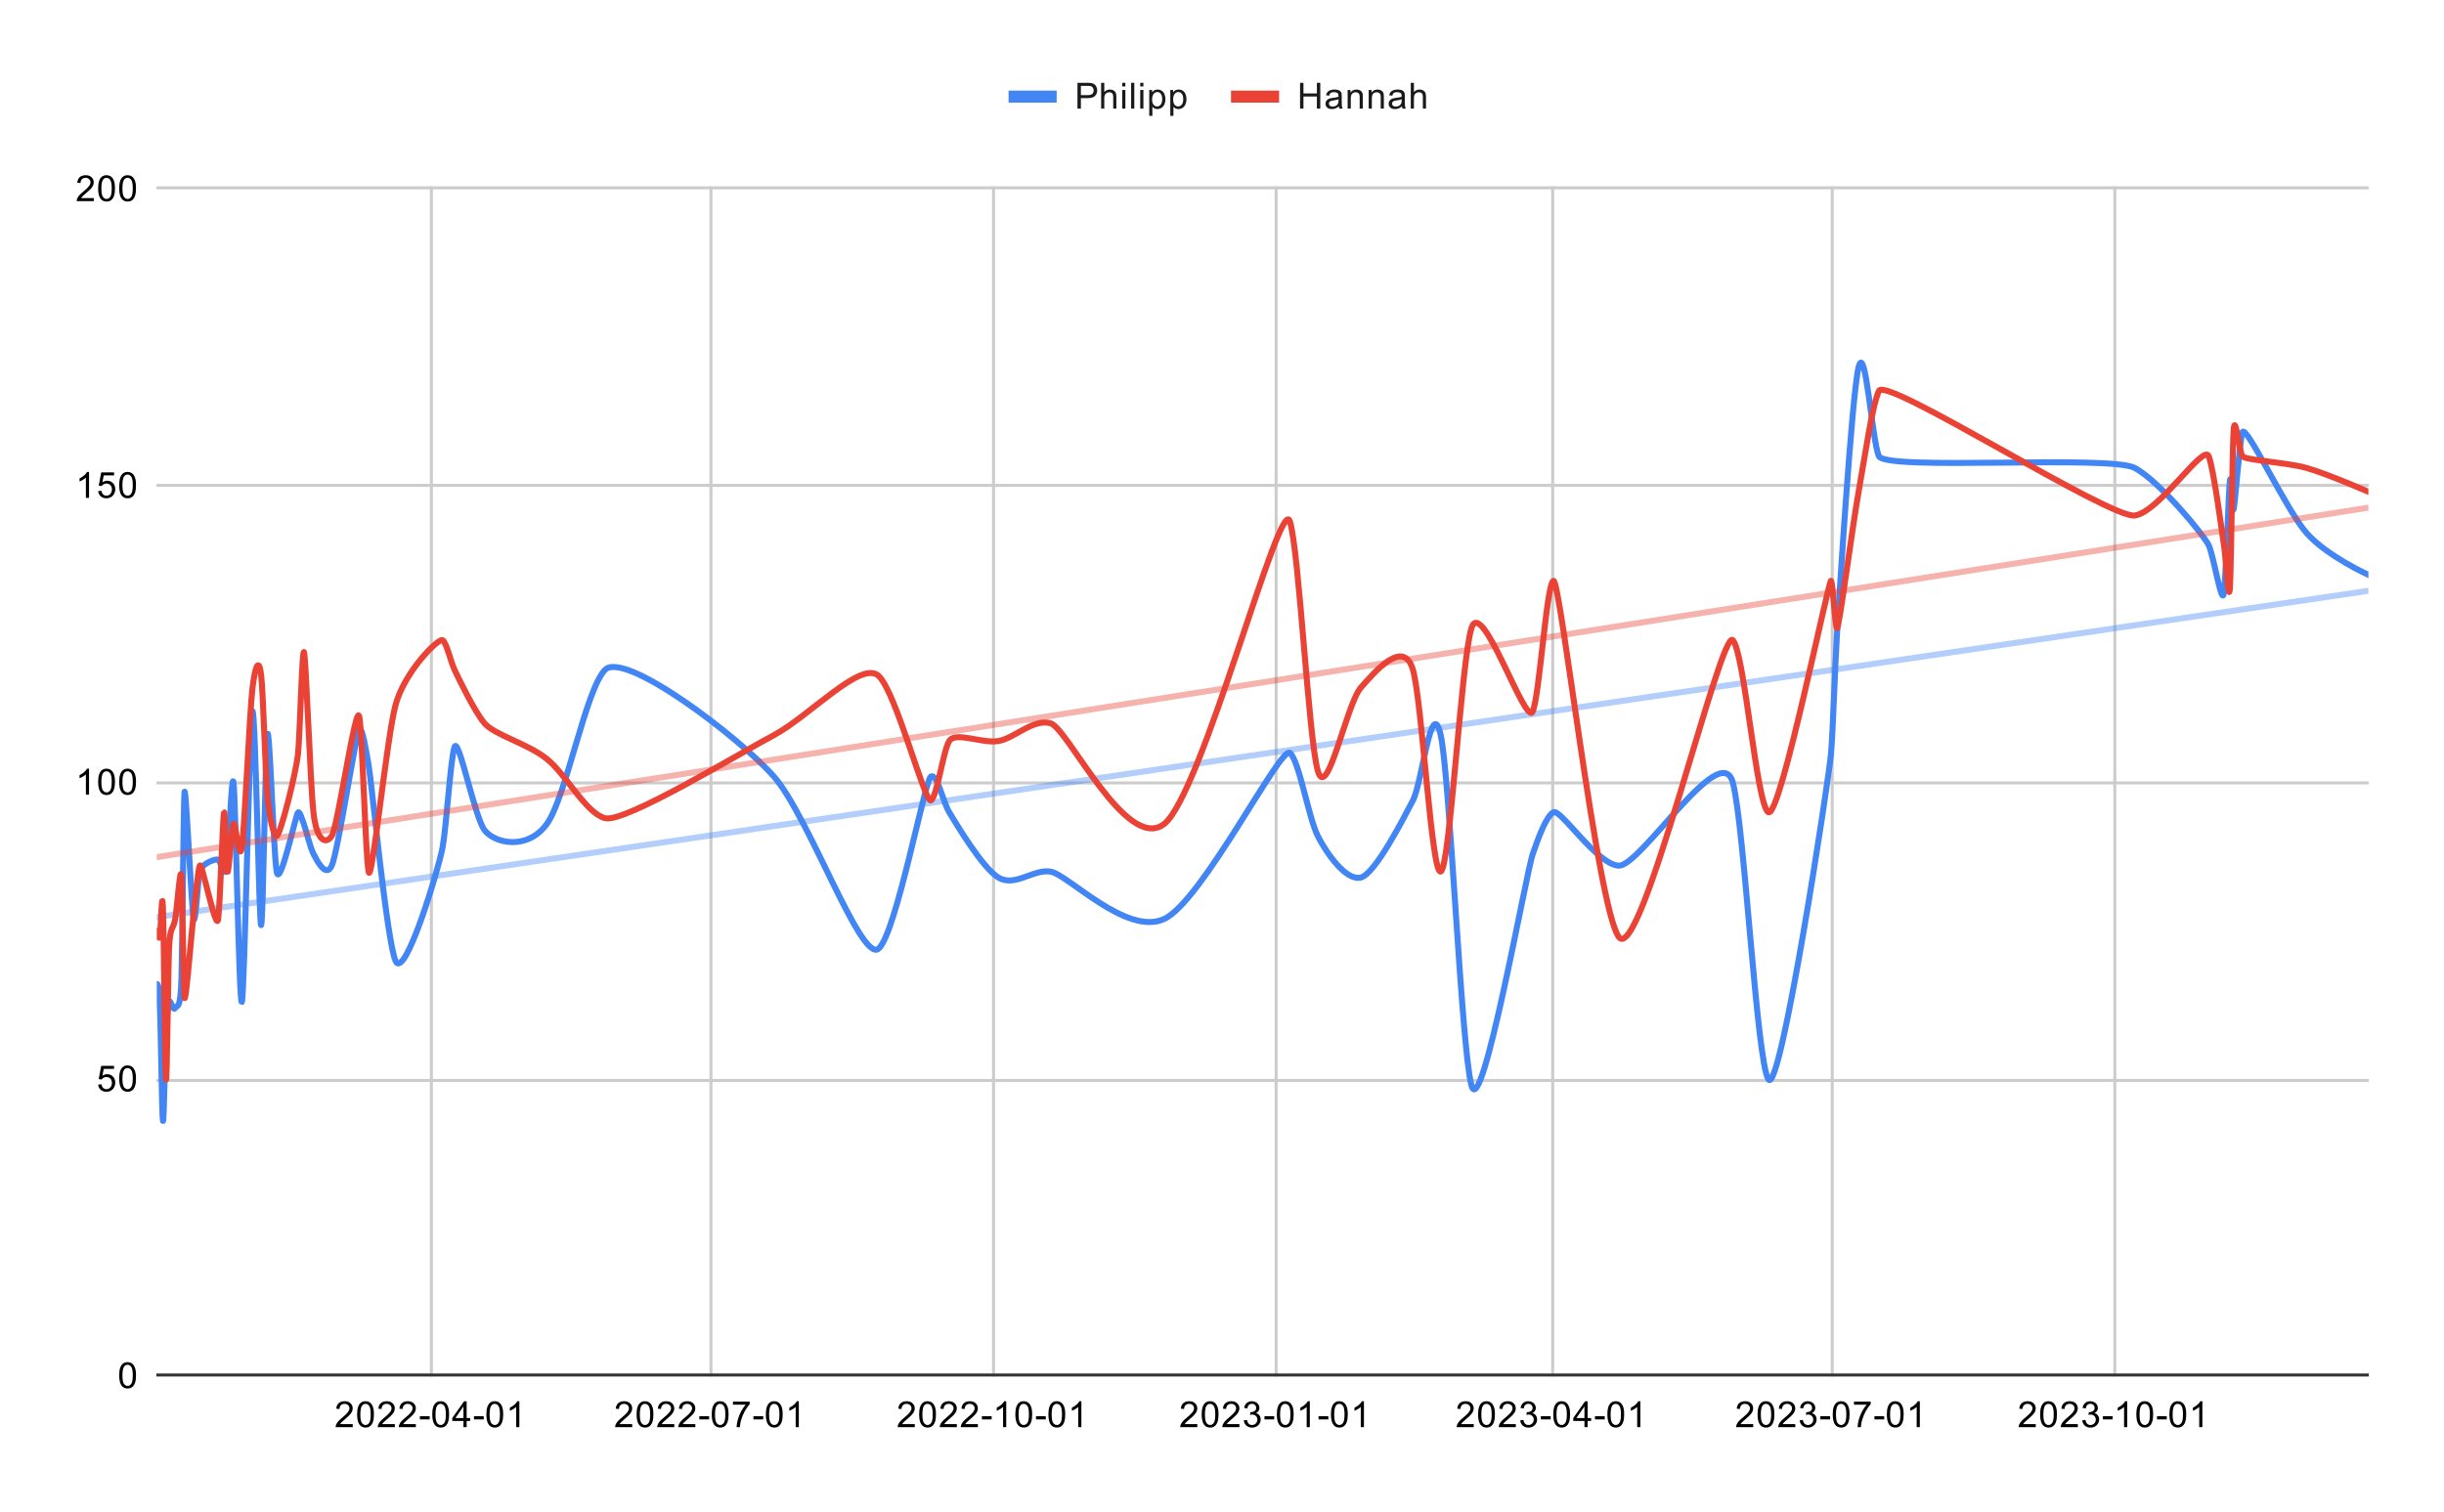 <svg version="1.1" viewBox="0.0 0.0 813.0 503.0" fill="none" stroke="none" stroke-linecap="square" stroke-miterlimit="10" width="813" height="503" xmlns:xlink="http://www.w3.org/1999/xlink" xmlns="http://www.w3.org/2000/svg"><path fill="#ffffff" d="M0 0L813.0 0L813.0 503.0L0 503.0L0 0Z" fill-rule="nonzero"/><path stroke="#cccccc" stroke-width="1.0" stroke-linecap="butt" d="M143.5 62.5L143.5 457.5" fill-rule="nonzero"/><path stroke="#cccccc" stroke-width="1.0" stroke-linecap="butt" d="M236.5 62.5L236.5 457.5" fill-rule="nonzero"/><path stroke="#cccccc" stroke-width="1.0" stroke-linecap="butt" d="M330.5 62.5L330.5 457.5" fill-rule="nonzero"/><path stroke="#cccccc" stroke-width="1.0" stroke-linecap="butt" d="M424.5 62.5L424.5 457.5" fill-rule="nonzero"/><path stroke="#cccccc" stroke-width="1.0" stroke-linecap="butt" d="M516.5 62.5L516.5 457.5" fill-rule="nonzero"/><path stroke="#cccccc" stroke-width="1.0" stroke-linecap="butt" d="M609.5 62.5L609.5 457.5" fill-rule="nonzero"/><path stroke="#cccccc" stroke-width="1.0" stroke-linecap="butt" d="M703.5 62.5L703.5 457.5" fill-rule="nonzero"/><path stroke="#333333" stroke-width="1.0" stroke-linecap="butt" d="M52.5 457.5L787.5 457.5" fill-rule="nonzero"/><path stroke="#cccccc" stroke-width="1.0" stroke-linecap="butt" d="M52.5 359.5L787.5 359.5" fill-rule="nonzero"/><path stroke="#cccccc" stroke-width="1.0" stroke-linecap="butt" d="M52.5 260.5L787.5 260.5" fill-rule="nonzero"/><path stroke="#cccccc" stroke-width="1.0" stroke-linecap="butt" d="M52.5 161.5L787.5 161.5" fill-rule="nonzero"/><path stroke="#cccccc" stroke-width="1.0" stroke-linecap="butt" d="M52.5 62.5L787.5 62.5" fill-rule="nonzero"/><clipPath id="id_0"><path d="M52.15 62.917L787.85 62.917L787.85 457.85L52.15 457.85L52.15 62.917Z" clip-rule="nonzero"/></clipPath><path stroke="#4285f4" stroke-width="2.0" stroke-linecap="butt" clip-path="url(#id_0)" d="M52.15 327.522C52.15 327.522 52.82 326.142 53.154 333.446C53.489 340.75 53.865 371.54 54.201 372.939C54.537 374.339 54.873 349.87 55.208 343.319C55.544 336.769 55.893 334.925 56.236 333.446C56.578 331.967 57.592 336.693 58.27 335.421C58.948 334.148 60.039 336.508 60.36 325.547C60.681 314.587 61.002 272.393 61.323 264.333C61.644 256.272 63.754 303.923 64.43 305.801C65.106 307.679 65.782 292.854 66.458 290.003C67.134 287.152 71.926 285.607 72.58 286.054C73.234 286.501 74.174 289.962 74.542 290.003C74.91 290.045 75.279 290.864 75.647 288.029C76.015 285.193 77 255.985 77.677 260.383C78.353 264.782 79.506 333.633 80.421 333.446C81.336 333.259 83.039 237.851 84.001 236.687C84.964 235.524 86.211 309.951 86.89 307.775C87.569 305.6 88.248 250.143 88.927 244.586C89.606 239.029 90.994 283.863 92.028 290.003C93.061 296.143 98.528 270.48 99.165 270.257C99.802 270.033 100.44 272.56 101.077 274.206C101.714 275.852 103.201 282.09 104.263 284.079C105.325 286.069 108.327 292.388 110.359 288.029C112.391 283.67 118.538 243.148 119.556 242.611C120.573 242.074 121.59 248.775 122.607 254.459C123.625 260.144 128.563 312.331 131.542 319.623C134.52 326.916 145.863 289.3 147.199 282.105C148.535 274.909 149.871 252.276 151.207 248.535C152.543 244.795 157.844 271.731 161.163 276.181C164.481 280.63 175.399 283.071 181.869 274.206C188.339 265.341 194.809 229.375 201.28 222.865C207.75 216.354 245.879 245.199 257.467 258.409C269.055 271.618 286.428 320.439 292.23 315.674C298.033 310.909 307.598 259.79 309.638 258.409C311.678 257.028 313.718 266.927 315.758 270.257C317.798 273.586 326.659 288.668 332.109 291.978C337.56 295.288 343.657 289.125 349.431 290.003C355.205 290.882 374.608 311.474 387.196 305.801C399.784 300.127 426.002 247.942 429.092 250.51C432.183 253.078 435.274 272.056 438.365 278.155C441.455 284.254 447.913 293.21 452.687 291.978C457.461 290.746 466.942 272.206 470.019 266.307C473.095 260.409 476.172 230.66 479.249 244.586C482.325 258.512 486.058 348.093 489.463 361.091C492.868 374.09 507.6 290.696 509.887 284.079C512.175 277.463 514.463 271.624 516.75 270.257C519.038 268.889 531.229 287.703 538.469 288.029C545.708 288.354 572.483 245.364 576.428 260.383C580.374 275.402 584.319 352.937 588.264 359.117C592.21 365.297 608.462 258.793 609.115 250.51C609.768 242.227 610.421 221.632 611.073 211.017C611.726 200.402 616.017 131.117 618.267 122.157C620.517 113.197 622.767 146.788 625.017 151.777C627.267 156.765 702.038 151.258 710.207 155.726C718.377 160.194 733.022 177.876 734.717 181.397C736.412 184.917 739.134 202.411 739.801 197.194C740.468 191.977 741.411 161.701 741.803 159.675C742.194 157.649 742.586 169.617 742.977 169.549C743.369 169.481 744.933 147.391 745.911 143.878C746.889 140.365 760.538 169.802 767.366 177.447C774.194 185.093 787.85 191.27 787.85 191.27" fill-rule="nonzero"/><path stroke="#4285f4" stroke-width="2.0" stroke-linecap="butt" stroke-opacity="0.4" clip-path="url(#id_0)" d="M0 312.833L787.85 196.575" fill-rule="nonzero"/><path stroke="#ea4335" stroke-width="2.0" stroke-linecap="butt" clip-path="url(#id_0)" d="M52.15 309.75C52.15 309.75 52.82 312.975 53.154 311.725C53.489 310.475 53.865 293.891 54.201 301.851C54.537 309.812 54.873 356.672 55.208 359.117C55.544 361.561 55.893 323.746 56.236 315.674C56.578 307.602 57.592 309.689 58.27 305.801C58.948 301.913 60.039 286.457 60.36 291.978C60.681 297.499 61.002 326.317 61.323 331.471C61.644 336.625 63.754 309.466 64.43 303.826C65.106 298.186 65.782 289.68 66.458 288.029C67.134 286.377 71.926 310.775 72.58 305.801C73.234 300.826 74.174 270.299 74.542 270.257C74.91 270.214 75.279 288.144 75.647 290.003C76.015 291.862 77 275.865 77.677 274.206C78.353 272.547 79.506 287.601 80.421 282.105C81.336 276.608 83.039 236.617 84.001 228.789C84.964 220.961 86.211 218.721 86.89 224.839C87.569 230.957 88.248 256.237 88.927 264.333C89.606 272.429 90.994 277.853 92.028 278.155C93.061 278.458 98.528 257.339 99.165 250.51C99.802 243.681 100.44 217.202 101.077 216.941C101.714 216.679 103.201 260.683 104.263 270.257C105.325 279.831 108.327 281.202 110.359 278.155C112.391 275.109 118.538 232.289 119.556 238.662C120.573 245.035 121.59 284.594 122.607 290.003C123.625 295.413 128.563 245.994 131.542 234.713C134.52 223.432 145.863 212.272 147.199 212.991C148.535 213.71 149.871 220.027 151.207 222.865C152.543 225.703 157.844 236.725 161.163 240.637C164.481 244.548 175.399 247.342 181.869 252.485C188.339 257.627 194.809 270.532 201.28 272.231C207.75 273.931 245.879 250.728 257.467 244.586C269.055 238.444 286.428 219.576 292.23 224.839C298.033 230.103 307.598 267.169 309.638 266.307C311.678 265.446 313.718 249.852 315.758 246.561C317.798 243.27 326.659 247.493 332.109 246.561C337.56 245.629 343.657 239.058 349.431 240.637C355.205 242.216 374.608 283.74 387.196 274.206C399.784 264.672 426.002 163.39 429.092 173.498C432.183 183.606 435.274 245.594 438.365 256.434C441.455 267.274 447.913 234.212 452.687 228.789C457.461 223.365 466.942 212.201 470.019 222.865C473.095 233.529 476.172 291.007 479.249 290.003C482.325 289 486.058 220.231 489.463 209.042C492.868 197.853 507.6 242.38 509.887 236.687C512.175 230.995 514.463 194.245 516.75 193.245C519.038 192.244 531.229 301.393 538.469 311.725C545.708 322.056 572.483 208.578 576.428 212.991C580.374 217.405 584.319 267.999 588.264 270.257C592.21 272.515 608.462 191.818 609.115 193.245C609.768 194.672 610.421 208.47 611.073 209.042C611.726 209.614 616.017 176.322 618.267 163.625C620.517 150.927 622.767 135.103 625.017 130.055C627.267 125.008 702.038 172.826 710.207 171.523C718.377 170.221 733.022 147.523 734.717 151.777C736.412 156.031 739.134 177.15 739.801 181.397C740.468 185.643 741.411 202.424 741.803 195.219C742.194 188.015 742.586 151.908 742.977 143.878C743.369 135.848 744.933 150.37 745.911 151.777C746.889 153.183 760.538 153.781 767.366 155.726C774.194 157.671 787.85 163.625 787.85 163.625" fill-rule="nonzero"/><path stroke="#ea4335" stroke-width="2.0" stroke-linecap="butt" stroke-opacity="0.4" clip-path="url(#id_0)" d="M0 293.429L787.85 168.902" fill-rule="nonzero"/><path fill="#000000" fill-opacity="0.0" clip-path="url(#id_0)" d="M55.15 327.522C55.15 329.179 53.807 330.522 52.15 330.522C50.493 330.522 49.15 329.179 49.15 327.522C49.15 325.865 50.493 324.522 52.15 324.522C53.807 324.522 55.15 325.865 55.15 327.522Z" fill-rule="nonzero"/><path fill="#000000" fill-opacity="0.0" clip-path="url(#id_0)" d="M56.154 333.446C56.154 335.103 54.811 336.446 53.154 336.446C51.497 336.446 50.154 335.103 50.154 333.446C50.154 331.789 51.497 330.446 53.154 330.446C54.811 330.446 56.154 331.789 56.154 333.446Z" fill-rule="nonzero"/><path fill="#000000" fill-opacity="0.0" clip-path="url(#id_0)" d="M57.201 372.939C57.201 374.596 55.858 375.939 54.201 375.939C52.544 375.939 51.201 374.596 51.201 372.939C51.201 371.282 52.544 369.939 54.201 369.939C55.858 369.939 57.201 371.282 57.201 372.939Z" fill-rule="nonzero"/><path fill="#000000" fill-opacity="0.0" clip-path="url(#id_0)" d="M58.208 343.319C58.208 344.976 56.865 346.319 55.208 346.319C53.552 346.319 52.208 344.976 52.208 343.319C52.208 341.662 53.552 340.319 55.208 340.319C56.865 340.319 58.208 341.662 58.208 343.319Z" fill-rule="nonzero"/><path fill="#000000" fill-opacity="0.0" clip-path="url(#id_0)" d="M59.236 333.446C59.236 335.103 57.893 336.446 56.236 336.446C54.579 336.446 53.236 335.103 53.236 333.446C53.236 331.789 54.579 330.446 56.236 330.446C57.893 330.446 59.236 331.789 59.236 333.446Z" fill-rule="nonzero"/><path fill="#000000" fill-opacity="0.0" clip-path="url(#id_0)" d="M61.27 335.421C61.27 337.077 59.927 338.421 58.27 338.421C56.613 338.421 55.27 337.077 55.27 335.421C55.27 333.764 56.613 332.421 58.27 332.421C59.927 332.421 61.27 333.764 61.27 335.421Z" fill-rule="nonzero"/><path fill="#000000" fill-opacity="0.0" clip-path="url(#id_0)" d="M63.36 325.547C63.36 327.204 62.017 328.547 60.36 328.547C58.703 328.547 57.36 327.204 57.36 325.547C57.36 323.89 58.703 322.547 60.36 322.547C62.017 322.547 63.36 323.89 63.36 325.547Z" fill-rule="nonzero"/><path fill="#000000" fill-opacity="0.0" clip-path="url(#id_0)" d="M64.323 264.333C64.323 265.99 62.98 267.333 61.323 267.333C59.666 267.333 58.323 265.99 58.323 264.333C58.323 262.676 59.666 261.333 61.323 261.333C62.98 261.333 64.323 262.676 64.323 264.333Z" fill-rule="nonzero"/><path fill="#000000" fill-opacity="0.0" clip-path="url(#id_0)" d="M67.43 305.801C67.43 307.458 66.087 308.801 64.43 308.801C62.773 308.801 61.43 307.458 61.43 305.801C61.43 304.144 62.773 302.801 64.43 302.801C66.087 302.801 67.43 304.144 67.43 305.801Z" fill-rule="nonzero"/><path fill="#000000" fill-opacity="0.0" clip-path="url(#id_0)" d="M69.458 290.003C69.458 291.66 68.115 293.003 66.458 293.003C64.801 293.003 63.458 291.66 63.458 290.003C63.458 288.346 64.801 287.003 66.458 287.003C68.115 287.003 69.458 288.346 69.458 290.003Z" fill-rule="nonzero"/><path fill="#000000" fill-opacity="0.0" clip-path="url(#id_0)" d="M75.58 286.054C75.58 287.711 74.237 289.054 72.58 289.054C70.923 289.054 69.58 287.711 69.58 286.054C69.58 284.397 70.923 283.054 72.58 283.054C74.237 283.054 75.58 284.397 75.58 286.054Z" fill-rule="nonzero"/><path fill="#000000" fill-opacity="0.0" clip-path="url(#id_0)" d="M77.542 290.003C77.542 291.66 76.199 293.003 74.542 293.003C72.886 293.003 71.542 291.66 71.542 290.003C71.542 288.346 72.886 287.003 74.542 287.003C76.199 287.003 77.542 288.346 77.542 290.003Z" fill-rule="nonzero"/><path fill="#000000" fill-opacity="0.0" clip-path="url(#id_0)" d="M78.647 288.029C78.647 289.686 77.303 291.029 75.647 291.029C73.99 291.029 72.647 289.686 72.647 288.029C72.647 286.372 73.99 285.029 75.647 285.029C77.303 285.029 78.647 286.372 78.647 288.029Z" fill-rule="nonzero"/><path fill="#000000" fill-opacity="0.0" clip-path="url(#id_0)" d="M80.677 260.383C80.677 262.04 79.333 263.383 77.677 263.383C76.02 263.383 74.677 262.04 74.677 260.383C74.677 258.726 76.02 257.383 77.677 257.383C79.333 257.383 80.677 258.726 80.677 260.383Z" fill-rule="nonzero"/><path fill="#000000" fill-opacity="0.0" clip-path="url(#id_0)" d="M83.421 333.446C83.421 335.103 82.078 336.446 80.421 336.446C78.764 336.446 77.421 335.103 77.421 333.446C77.421 331.789 78.764 330.446 80.421 330.446C82.078 330.446 83.421 331.789 83.421 333.446Z" fill-rule="nonzero"/><path fill="#000000" fill-opacity="0.0" clip-path="url(#id_0)" d="M87.001 236.687C87.001 238.344 85.658 239.687 84.001 239.687C82.345 239.687 81.001 238.344 81.001 236.687C81.001 235.03 82.345 233.687 84.001 233.687C85.658 233.687 87.001 235.03 87.001 236.687Z" fill-rule="nonzero"/><path fill="#000000" fill-opacity="0.0" clip-path="url(#id_0)" d="M89.89 307.775C89.89 309.432 88.547 310.775 86.89 310.775C85.233 310.775 83.89 309.432 83.89 307.775C83.89 306.118 85.233 304.775 86.89 304.775C88.547 304.775 89.89 306.118 89.89 307.775Z" fill-rule="nonzero"/><path fill="#000000" fill-opacity="0.0" clip-path="url(#id_0)" d="M91.927 244.586C91.927 246.243 90.584 247.586 88.927 247.586C87.27 247.586 85.927 246.243 85.927 244.586C85.927 242.929 87.27 241.586 88.927 241.586C90.584 241.586 91.927 242.929 91.927 244.586Z" fill-rule="nonzero"/><path fill="#000000" fill-opacity="0.0" clip-path="url(#id_0)" d="M95.028 290.003C95.028 291.66 93.684 293.003 92.028 293.003C90.371 293.003 89.028 291.66 89.028 290.003C89.028 288.346 90.371 287.003 92.028 287.003C93.684 287.003 95.028 288.346 95.028 290.003Z" fill-rule="nonzero"/><path fill="#000000" fill-opacity="0.0" clip-path="url(#id_0)" d="M102.165 270.257C102.165 271.913 100.822 273.257 99.165 273.257C97.508 273.257 96.165 271.913 96.165 270.257C96.165 268.6 97.508 267.257 99.165 267.257C100.822 267.257 102.165 268.6 102.165 270.257Z" fill-rule="nonzero"/><path fill="#000000" fill-opacity="0.0" clip-path="url(#id_0)" d="M104.077 274.206C104.077 275.863 102.734 277.206 101.077 277.206C99.42 277.206 98.077 275.863 98.077 274.206C98.077 272.549 99.42 271.206 101.077 271.206C102.734 271.206 104.077 272.549 104.077 274.206Z" fill-rule="nonzero"/><path fill="#000000" fill-opacity="0.0" clip-path="url(#id_0)" d="M107.263 284.079C107.263 285.736 105.92 287.079 104.263 287.079C102.606 287.079 101.263 285.736 101.263 284.079C101.263 282.423 102.606 281.079 104.263 281.079C105.92 281.079 107.263 282.423 107.263 284.079Z" fill-rule="nonzero"/><path fill="#000000" fill-opacity="0.0" clip-path="url(#id_0)" d="M113.359 288.029C113.359 289.686 112.016 291.029 110.359 291.029C108.702 291.029 107.359 289.686 107.359 288.029C107.359 286.372 108.702 285.029 110.359 285.029C112.016 285.029 113.359 286.372 113.359 288.029Z" fill-rule="nonzero"/><path fill="#000000" fill-opacity="0.0" clip-path="url(#id_0)" d="M122.556 242.611C122.556 244.268 121.213 245.611 119.556 245.611C117.899 245.611 116.556 244.268 116.556 242.611C116.556 240.954 117.899 239.611 119.556 239.611C121.213 239.611 122.556 240.954 122.556 242.611Z" fill-rule="nonzero"/><path fill="#000000" fill-opacity="0.0" clip-path="url(#id_0)" d="M125.607 254.459C125.607 256.116 124.264 257.459 122.607 257.459C120.95 257.459 119.607 256.116 119.607 254.459C119.607 252.802 120.95 251.459 122.607 251.459C124.264 251.459 125.607 252.802 125.607 254.459Z" fill-rule="nonzero"/><path fill="#000000" fill-opacity="0.0" clip-path="url(#id_0)" d="M134.542 319.623C134.542 321.28 133.198 322.623 131.542 322.623C129.885 322.623 128.542 321.28 128.542 319.623C128.542 317.966 129.885 316.623 131.542 316.623C133.198 316.623 134.542 317.966 134.542 319.623Z" fill-rule="nonzero"/><path fill="#000000" fill-opacity="0.0" clip-path="url(#id_0)" d="M150.199 282.105C150.199 283.762 148.856 285.105 147.199 285.105C145.542 285.105 144.199 283.762 144.199 282.105C144.199 280.448 145.542 279.105 147.199 279.105C148.856 279.105 150.199 280.448 150.199 282.105Z" fill-rule="nonzero"/><path fill="#000000" fill-opacity="0.0" clip-path="url(#id_0)" d="M154.207 248.535C154.207 250.192 152.864 251.535 151.207 251.535C149.55 251.535 148.207 250.192 148.207 248.535C148.207 246.878 149.55 245.535 151.207 245.535C152.864 245.535 154.207 246.878 154.207 248.535Z" fill-rule="nonzero"/><path fill="#000000" fill-opacity="0.0" clip-path="url(#id_0)" d="M164.163 276.181C164.163 277.838 162.82 279.181 161.163 279.181C159.506 279.181 158.163 277.838 158.163 276.181C158.163 274.524 159.506 273.181 161.163 273.181C162.82 273.181 164.163 274.524 164.163 276.181Z" fill-rule="nonzero"/><path fill="#000000" fill-opacity="0.0" clip-path="url(#id_0)" d="M184.869 274.206C184.869 275.863 183.526 277.206 181.869 277.206C180.212 277.206 178.869 275.863 178.869 274.206C178.869 272.549 180.212 271.206 181.869 271.206C183.526 271.206 184.869 272.549 184.869 274.206Z" fill-rule="nonzero"/><path fill="#000000" fill-opacity="0.0" clip-path="url(#id_0)" d="M204.28 222.865C204.28 224.522 202.936 225.865 201.28 225.865C199.623 225.865 198.28 224.522 198.28 222.865C198.28 221.208 199.623 219.865 201.28 219.865C202.936 219.865 204.28 221.208 204.28 222.865Z" fill-rule="nonzero"/><path fill="#000000" fill-opacity="0.0" clip-path="url(#id_0)" d="M260.467 258.409C260.467 260.066 259.124 261.409 257.467 261.409C255.81 261.409 254.467 260.066 254.467 258.409C254.467 256.752 255.81 255.409 257.467 255.409C259.124 255.409 260.467 256.752 260.467 258.409Z" fill-rule="nonzero"/><path fill="#000000" fill-opacity="0.0" clip-path="url(#id_0)" d="M295.23 315.674C295.23 317.331 293.887 318.674 292.23 318.674C290.573 318.674 289.23 317.331 289.23 315.674C289.23 314.017 290.573 312.674 292.23 312.674C293.887 312.674 295.23 314.017 295.23 315.674Z" fill-rule="nonzero"/><path fill="#000000" fill-opacity="0.0" clip-path="url(#id_0)" d="M312.638 258.409C312.638 260.066 311.295 261.409 309.638 261.409C307.981 261.409 306.638 260.066 306.638 258.409C306.638 256.752 307.981 255.409 309.638 255.409C311.295 255.409 312.638 256.752 312.638 258.409Z" fill-rule="nonzero"/><path fill="#000000" fill-opacity="0.0" clip-path="url(#id_0)" d="M318.758 270.257C318.758 271.913 317.415 273.257 315.758 273.257C314.101 273.257 312.758 271.913 312.758 270.257C312.758 268.6 314.101 267.257 315.758 267.257C317.415 267.257 318.758 268.6 318.758 270.257Z" fill-rule="nonzero"/><path fill="#000000" fill-opacity="0.0" clip-path="url(#id_0)" d="M335.109 291.978C335.109 293.635 333.766 294.978 332.109 294.978C330.452 294.978 329.109 293.635 329.109 291.978C329.109 290.321 330.452 288.978 332.109 288.978C333.766 288.978 335.109 290.321 335.109 291.978Z" fill-rule="nonzero"/><path fill="#000000" fill-opacity="0.0" clip-path="url(#id_0)" d="M352.431 290.003C352.431 291.66 351.088 293.003 349.431 293.003C347.774 293.003 346.431 291.66 346.431 290.003C346.431 288.346 347.774 287.003 349.431 287.003C351.088 287.003 352.431 288.346 352.431 290.003Z" fill-rule="nonzero"/><path fill="#000000" fill-opacity="0.0" clip-path="url(#id_0)" d="M390.196 305.801C390.196 307.458 388.853 308.801 387.196 308.801C385.539 308.801 384.196 307.458 384.196 305.801C384.196 304.144 385.539 302.801 387.196 302.801C388.853 302.801 390.196 304.144 390.196 305.801Z" fill-rule="nonzero"/><path fill="#000000" fill-opacity="0.0" clip-path="url(#id_0)" d="M432.092 250.51C432.092 252.167 430.749 253.51 429.092 253.51C427.436 253.51 426.092 252.167 426.092 250.51C426.092 248.853 427.436 247.51 429.092 247.51C430.749 247.51 432.092 248.853 432.092 250.51Z" fill-rule="nonzero"/><path fill="#000000" fill-opacity="0.0" clip-path="url(#id_0)" d="M441.365 278.155C441.365 279.812 440.021 281.155 438.365 281.155C436.708 281.155 435.365 279.812 435.365 278.155C435.365 276.498 436.708 275.155 438.365 275.155C440.021 275.155 441.365 276.498 441.365 278.155Z" fill-rule="nonzero"/><path fill="#000000" fill-opacity="0.0" clip-path="url(#id_0)" d="M455.687 291.978C455.687 293.635 454.344 294.978 452.687 294.978C451.03 294.978 449.687 293.635 449.687 291.978C449.687 290.321 451.03 288.978 452.687 288.978C454.344 288.978 455.687 290.321 455.687 291.978Z" fill-rule="nonzero"/><path fill="#000000" fill-opacity="0.0" clip-path="url(#id_0)" d="M473.019 266.307C473.019 267.964 471.675 269.307 470.019 269.307C468.362 269.307 467.019 267.964 467.019 266.307C467.019 264.65 468.362 263.307 470.019 263.307C471.675 263.307 473.019 264.65 473.019 266.307Z" fill-rule="nonzero"/><path fill="#000000" fill-opacity="0.0" clip-path="url(#id_0)" d="M482.249 244.586C482.249 246.243 480.906 247.586 479.249 247.586C477.592 247.586 476.249 246.243 476.249 244.586C476.249 242.929 477.592 241.586 479.249 241.586C480.906 241.586 482.249 242.929 482.249 244.586Z" fill-rule="nonzero"/><path fill="#000000" fill-opacity="0.0" clip-path="url(#id_0)" d="M492.463 361.091C492.463 362.748 491.12 364.091 489.463 364.091C487.806 364.091 486.463 362.748 486.463 361.091C486.463 359.434 487.806 358.091 489.463 358.091C491.12 358.091 492.463 359.434 492.463 361.091Z" fill-rule="nonzero"/><path fill="#000000" fill-opacity="0.0" clip-path="url(#id_0)" d="M512.888 284.079C512.888 285.736 511.544 287.079 509.887 287.079C508.231 287.079 506.887 285.736 506.887 284.079C506.887 282.423 508.231 281.079 509.887 281.079C511.544 281.079 512.888 282.423 512.888 284.079Z" fill-rule="nonzero"/><path fill="#000000" fill-opacity="0.0" clip-path="url(#id_0)" d="M519.75 270.257C519.75 271.913 518.407 273.257 516.75 273.257C515.093 273.257 513.75 271.913 513.75 270.257C513.75 268.6 515.093 267.257 516.75 267.257C518.407 267.257 519.75 268.6 519.75 270.257Z" fill-rule="nonzero"/><path fill="#000000" fill-opacity="0.0" clip-path="url(#id_0)" d="M541.469 288.029C541.469 289.686 540.126 291.029 538.469 291.029C536.812 291.029 535.469 289.686 535.469 288.029C535.469 286.372 536.812 285.029 538.469 285.029C540.126 285.029 541.469 286.372 541.469 288.029Z" fill-rule="nonzero"/><path fill="#000000" fill-opacity="0.0" clip-path="url(#id_0)" d="M579.428 260.383C579.428 262.04 578.085 263.383 576.428 263.383C574.771 263.383 573.428 262.04 573.428 260.383C573.428 258.726 574.771 257.383 576.428 257.383C578.085 257.383 579.428 258.726 579.428 260.383Z" fill-rule="nonzero"/><path fill="#000000" fill-opacity="0.0" clip-path="url(#id_0)" d="M591.264 359.117C591.264 360.774 589.921 362.117 588.264 362.117C586.608 362.117 585.264 360.774 585.264 359.117C585.264 357.46 586.608 356.117 588.264 356.117C589.921 356.117 591.264 357.46 591.264 359.117Z" fill-rule="nonzero"/><path fill="#000000" fill-opacity="0.0" clip-path="url(#id_0)" d="M612.115 250.51C612.115 252.167 610.771 253.51 609.115 253.51C607.458 253.51 606.115 252.167 606.115 250.51C606.115 248.853 607.458 247.51 609.115 247.51C610.771 247.51 612.115 248.853 612.115 250.51Z" fill-rule="nonzero"/><path fill="#000000" fill-opacity="0.0" clip-path="url(#id_0)" d="M614.073 211.017C614.073 212.674 612.73 214.017 611.073 214.017C609.417 214.017 608.073 212.674 608.073 211.017C608.073 209.36 609.417 208.017 611.073 208.017C612.73 208.017 614.073 209.36 614.073 211.017Z" fill-rule="nonzero"/><path fill="#000000" fill-opacity="0.0" clip-path="url(#id_0)" d="M621.267 122.157C621.267 123.814 619.924 125.157 618.267 125.157C616.61 125.157 615.267 123.814 615.267 122.157C615.267 120.5 616.61 119.157 618.267 119.157C619.924 119.157 621.267 120.5 621.267 122.157Z" fill-rule="nonzero"/><path fill="#000000" fill-opacity="0.0" clip-path="url(#id_0)" d="M628.017 151.777C628.017 153.434 626.674 154.777 625.017 154.777C623.36 154.777 622.017 153.434 622.017 151.777C622.017 150.12 623.36 148.777 625.017 148.777C626.674 148.777 628.017 150.12 628.017 151.777Z" fill-rule="nonzero"/><path fill="#000000" fill-opacity="0.0" clip-path="url(#id_0)" d="M713.207 155.726C713.207 157.383 711.864 158.726 710.207 158.726C708.551 158.726 707.207 157.383 707.207 155.726C707.207 154.069 708.551 152.726 710.207 152.726C711.864 152.726 713.207 154.069 713.207 155.726Z" fill-rule="nonzero"/><path fill="#000000" fill-opacity="0.0" clip-path="url(#id_0)" d="M737.717 181.397C737.717 183.054 736.374 184.397 734.717 184.397C733.06 184.397 731.717 183.054 731.717 181.397C731.717 179.74 733.06 178.397 734.717 178.397C736.374 178.397 737.717 179.74 737.717 181.397Z" fill-rule="nonzero"/><path fill="#000000" fill-opacity="0.0" clip-path="url(#id_0)" d="M742.801 197.194C742.801 198.851 741.458 200.194 739.801 200.194C738.144 200.194 736.801 198.851 736.801 197.194C736.801 195.537 738.144 194.194 739.801 194.194C741.458 194.194 742.801 195.537 742.801 197.194Z" fill-rule="nonzero"/><path fill="#000000" fill-opacity="0.0" clip-path="url(#id_0)" d="M744.803 159.675C744.803 161.332 743.459 162.675 741.803 162.675C740.146 162.675 738.803 161.332 738.803 159.675C738.803 158.018 740.146 156.675 741.803 156.675C743.459 156.675 744.803 158.018 744.803 159.675Z" fill-rule="nonzero"/><path fill="#000000" fill-opacity="0.0" clip-path="url(#id_0)" d="M745.977 169.549C745.977 171.206 744.634 172.549 742.977 172.549C741.321 172.549 739.977 171.206 739.977 169.549C739.977 167.892 741.321 166.549 742.977 166.549C744.634 166.549 745.977 167.892 745.977 169.549Z" fill-rule="nonzero"/><path fill="#000000" fill-opacity="0.0" clip-path="url(#id_0)" d="M748.911 143.878C748.911 145.535 747.568 146.878 745.911 146.878C744.254 146.878 742.911 145.535 742.911 143.878C742.911 142.221 744.254 140.878 745.911 140.878C747.568 140.878 748.911 142.221 748.911 143.878Z" fill-rule="nonzero"/><path fill="#000000" fill-opacity="0.0" clip-path="url(#id_0)" d="M770.366 177.447C770.366 179.104 769.023 180.447 767.366 180.447C765.709 180.447 764.366 179.104 764.366 177.447C764.366 175.79 765.709 174.447 767.366 174.447C769.023 174.447 770.366 175.79 770.366 177.447Z" fill-rule="nonzero"/><path fill="#000000" fill-opacity="0.0" clip-path="url(#id_0)" d="M790.85 191.27C790.85 192.927 789.507 194.27 787.85 194.27C786.193 194.27 784.85 192.927 784.85 191.27C784.85 189.613 786.193 188.27 787.85 188.27C789.507 188.27 790.85 189.613 790.85 191.27Z" fill-rule="nonzero"/><path fill="#000000" fill-opacity="0.0" clip-path="url(#id_0)" d="M55.15 309.75C55.15 311.407 53.807 312.75 52.15 312.75C50.493 312.75 49.15 311.407 49.15 309.75C49.15 308.093 50.493 306.75 52.15 306.75C53.807 306.75 55.15 308.093 55.15 309.75Z" fill-rule="nonzero"/><path fill="#000000" fill-opacity="0.0" clip-path="url(#id_0)" d="M56.154 311.725C56.154 313.382 54.811 314.725 53.154 314.725C51.497 314.725 50.154 313.382 50.154 311.725C50.154 310.068 51.497 308.725 53.154 308.725C54.811 308.725 56.154 310.068 56.154 311.725Z" fill-rule="nonzero"/><path fill="#000000" fill-opacity="0.0" clip-path="url(#id_0)" d="M57.201 301.851C57.201 303.508 55.858 304.851 54.201 304.851C52.544 304.851 51.201 303.508 51.201 301.851C51.201 300.195 52.544 298.851 54.201 298.851C55.858 298.851 57.201 300.195 57.201 301.851Z" fill-rule="nonzero"/><path fill="#000000" fill-opacity="0.0" clip-path="url(#id_0)" d="M58.208 359.117C58.208 360.774 56.865 362.117 55.208 362.117C53.552 362.117 52.208 360.774 52.208 359.117C52.208 357.46 53.552 356.117 55.208 356.117C56.865 356.117 58.208 357.46 58.208 359.117Z" fill-rule="nonzero"/><path fill="#000000" fill-opacity="0.0" clip-path="url(#id_0)" d="M59.236 315.674C59.236 317.331 57.893 318.674 56.236 318.674C54.579 318.674 53.236 317.331 53.236 315.674C53.236 314.017 54.579 312.674 56.236 312.674C57.893 312.674 59.236 314.017 59.236 315.674Z" fill-rule="nonzero"/><path fill="#000000" fill-opacity="0.0" clip-path="url(#id_0)" d="M61.27 305.801C61.27 307.458 59.927 308.801 58.27 308.801C56.613 308.801 55.27 307.458 55.27 305.801C55.27 304.144 56.613 302.801 58.27 302.801C59.927 302.801 61.27 304.144 61.27 305.801Z" fill-rule="nonzero"/><path fill="#000000" fill-opacity="0.0" clip-path="url(#id_0)" d="M63.36 291.978C63.36 293.635 62.017 294.978 60.36 294.978C58.703 294.978 57.36 293.635 57.36 291.978C57.36 290.321 58.703 288.978 60.36 288.978C62.017 288.978 63.36 290.321 63.36 291.978Z" fill-rule="nonzero"/><path fill="#000000" fill-opacity="0.0" clip-path="url(#id_0)" d="M64.323 331.471C64.323 333.128 62.98 334.471 61.323 334.471C59.666 334.471 58.323 333.128 58.323 331.471C58.323 329.814 59.666 328.471 61.323 328.471C62.98 328.471 64.323 329.814 64.323 331.471Z" fill-rule="nonzero"/><path fill="#000000" fill-opacity="0.0" clip-path="url(#id_0)" d="M67.43 303.826C67.43 305.483 66.087 306.826 64.43 306.826C62.773 306.826 61.43 305.483 61.43 303.826C61.43 302.169 62.773 300.826 64.43 300.826C66.087 300.826 67.43 302.169 67.43 303.826Z" fill-rule="nonzero"/><path fill="#000000" fill-opacity="0.0" clip-path="url(#id_0)" d="M69.458 288.029C69.458 289.686 68.115 291.029 66.458 291.029C64.801 291.029 63.458 289.686 63.458 288.029C63.458 286.372 64.801 285.029 66.458 285.029C68.115 285.029 69.458 286.372 69.458 288.029Z" fill-rule="nonzero"/><path fill="#000000" fill-opacity="0.0" clip-path="url(#id_0)" d="M75.58 305.801C75.58 307.458 74.237 308.801 72.58 308.801C70.923 308.801 69.58 307.458 69.58 305.801C69.58 304.144 70.923 302.801 72.58 302.801C74.237 302.801 75.58 304.144 75.58 305.801Z" fill-rule="nonzero"/><path fill="#000000" fill-opacity="0.0" clip-path="url(#id_0)" d="M77.542 270.257C77.542 271.913 76.199 273.257 74.542 273.257C72.886 273.257 71.542 271.913 71.542 270.257C71.542 268.6 72.886 267.257 74.542 267.257C76.199 267.257 77.542 268.6 77.542 270.257Z" fill-rule="nonzero"/><path fill="#000000" fill-opacity="0.0" clip-path="url(#id_0)" d="M78.647 290.003C78.647 291.66 77.303 293.003 75.647 293.003C73.99 293.003 72.647 291.66 72.647 290.003C72.647 288.346 73.99 287.003 75.647 287.003C77.303 287.003 78.647 288.346 78.647 290.003Z" fill-rule="nonzero"/><path fill="#000000" fill-opacity="0.0" clip-path="url(#id_0)" d="M80.677 274.206C80.677 275.863 79.333 277.206 77.677 277.206C76.02 277.206 74.677 275.863 74.677 274.206C74.677 272.549 76.02 271.206 77.677 271.206C79.333 271.206 80.677 272.549 80.677 274.206Z" fill-rule="nonzero"/><path fill="#000000" fill-opacity="0.0" clip-path="url(#id_0)" d="M83.421 282.105C83.421 283.762 82.078 285.105 80.421 285.105C78.764 285.105 77.421 283.762 77.421 282.105C77.421 280.448 78.764 279.105 80.421 279.105C82.078 279.105 83.421 280.448 83.421 282.105Z" fill-rule="nonzero"/><path fill="#000000" fill-opacity="0.0" clip-path="url(#id_0)" d="M87.001 228.789C87.001 230.446 85.658 231.789 84.001 231.789C82.345 231.789 81.001 230.446 81.001 228.789C81.001 227.132 82.345 225.789 84.001 225.789C85.658 225.789 87.001 227.132 87.001 228.789Z" fill-rule="nonzero"/><path fill="#000000" fill-opacity="0.0" clip-path="url(#id_0)" d="M89.89 224.839C89.89 226.496 88.547 227.839 86.89 227.839C85.233 227.839 83.89 226.496 83.89 224.839C83.89 223.182 85.233 221.839 86.89 221.839C88.547 221.839 89.89 223.182 89.89 224.839Z" fill-rule="nonzero"/><path fill="#000000" fill-opacity="0.0" clip-path="url(#id_0)" d="M91.927 264.333C91.927 265.99 90.584 267.333 88.927 267.333C87.27 267.333 85.927 265.99 85.927 264.333C85.927 262.676 87.27 261.333 88.927 261.333C90.584 261.333 91.927 262.676 91.927 264.333Z" fill-rule="nonzero"/><path fill="#000000" fill-opacity="0.0" clip-path="url(#id_0)" d="M95.028 278.155C95.028 279.812 93.684 281.155 92.028 281.155C90.371 281.155 89.028 279.812 89.028 278.155C89.028 276.498 90.371 275.155 92.028 275.155C93.684 275.155 95.028 276.498 95.028 278.155Z" fill-rule="nonzero"/><path fill="#000000" fill-opacity="0.0" clip-path="url(#id_0)" d="M102.165 250.51C102.165 252.167 100.822 253.51 99.165 253.51C97.508 253.51 96.165 252.167 96.165 250.51C96.165 248.853 97.508 247.51 99.165 247.51C100.822 247.51 102.165 248.853 102.165 250.51Z" fill-rule="nonzero"/><path fill="#000000" fill-opacity="0.0" clip-path="url(#id_0)" d="M104.077 216.941C104.077 218.598 102.734 219.941 101.077 219.941C99.42 219.941 98.077 218.598 98.077 216.941C98.077 215.284 99.42 213.941 101.077 213.941C102.734 213.941 104.077 215.284 104.077 216.941Z" fill-rule="nonzero"/><path fill="#000000" fill-opacity="0.0" clip-path="url(#id_0)" d="M107.263 270.257C107.263 271.913 105.92 273.257 104.263 273.257C102.606 273.257 101.263 271.913 101.263 270.257C101.263 268.6 102.606 267.257 104.263 267.257C105.92 267.257 107.263 268.6 107.263 270.257Z" fill-rule="nonzero"/><path fill="#000000" fill-opacity="0.0" clip-path="url(#id_0)" d="M113.359 278.155C113.359 279.812 112.016 281.155 110.359 281.155C108.702 281.155 107.359 279.812 107.359 278.155C107.359 276.498 108.702 275.155 110.359 275.155C112.016 275.155 113.359 276.498 113.359 278.155Z" fill-rule="nonzero"/><path fill="#000000" fill-opacity="0.0" clip-path="url(#id_0)" d="M122.556 238.662C122.556 240.319 121.213 241.662 119.556 241.662C117.899 241.662 116.556 240.319 116.556 238.662C116.556 237.005 117.899 235.662 119.556 235.662C121.213 235.662 122.556 237.005 122.556 238.662Z" fill-rule="nonzero"/><path fill="#000000" fill-opacity="0.0" clip-path="url(#id_0)" d="M125.607 290.003C125.607 291.66 124.264 293.003 122.607 293.003C120.95 293.003 119.607 291.66 119.607 290.003C119.607 288.346 120.95 287.003 122.607 287.003C124.264 287.003 125.607 288.346 125.607 290.003Z" fill-rule="nonzero"/><path fill="#000000" fill-opacity="0.0" clip-path="url(#id_0)" d="M134.542 234.713C134.542 236.37 133.198 237.713 131.542 237.713C129.885 237.713 128.542 236.37 128.542 234.713C128.542 233.056 129.885 231.713 131.542 231.713C133.198 231.713 134.542 233.056 134.542 234.713Z" fill-rule="nonzero"/><path fill="#000000" fill-opacity="0.0" clip-path="url(#id_0)" d="M150.199 212.991C150.199 214.648 148.856 215.991 147.199 215.991C145.542 215.991 144.199 214.648 144.199 212.991C144.199 211.334 145.542 209.991 147.199 209.991C148.856 209.991 150.199 211.334 150.199 212.991Z" fill-rule="nonzero"/><path fill="#000000" fill-opacity="0.0" clip-path="url(#id_0)" d="M154.207 222.865C154.207 224.522 152.864 225.865 151.207 225.865C149.55 225.865 148.207 224.522 148.207 222.865C148.207 221.208 149.55 219.865 151.207 219.865C152.864 219.865 154.207 221.208 154.207 222.865Z" fill-rule="nonzero"/><path fill="#000000" fill-opacity="0.0" clip-path="url(#id_0)" d="M164.163 240.637C164.163 242.294 162.82 243.637 161.163 243.637C159.506 243.637 158.163 242.294 158.163 240.637C158.163 238.98 159.506 237.637 161.163 237.637C162.82 237.637 164.163 238.98 164.163 240.637Z" fill-rule="nonzero"/><path fill="#000000" fill-opacity="0.0" clip-path="url(#id_0)" d="M184.869 252.485C184.869 254.142 183.526 255.485 181.869 255.485C180.212 255.485 178.869 254.142 178.869 252.485C178.869 250.828 180.212 249.485 181.869 249.485C183.526 249.485 184.869 250.828 184.869 252.485Z" fill-rule="nonzero"/><path fill="#000000" fill-opacity="0.0" clip-path="url(#id_0)" d="M204.28 272.231C204.28 273.888 202.936 275.231 201.28 275.231C199.623 275.231 198.28 273.888 198.28 272.231C198.28 270.575 199.623 269.231 201.28 269.231C202.936 269.231 204.28 270.575 204.28 272.231Z" fill-rule="nonzero"/><path fill="#000000" fill-opacity="0.0" clip-path="url(#id_0)" d="M260.467 244.586C260.467 246.243 259.124 247.586 257.467 247.586C255.81 247.586 254.467 246.243 254.467 244.586C254.467 242.929 255.81 241.586 257.467 241.586C259.124 241.586 260.467 242.929 260.467 244.586Z" fill-rule="nonzero"/><path fill="#000000" fill-opacity="0.0" clip-path="url(#id_0)" d="M295.23 224.839C295.23 226.496 293.887 227.839 292.23 227.839C290.573 227.839 289.23 226.496 289.23 224.839C289.23 223.182 290.573 221.839 292.23 221.839C293.887 221.839 295.23 223.182 295.23 224.839Z" fill-rule="nonzero"/><path fill="#000000" fill-opacity="0.0" clip-path="url(#id_0)" d="M312.638 266.307C312.638 267.964 311.295 269.307 309.638 269.307C307.981 269.307 306.638 267.964 306.638 266.307C306.638 264.65 307.981 263.307 309.638 263.307C311.295 263.307 312.638 264.65 312.638 266.307Z" fill-rule="nonzero"/><path fill="#000000" fill-opacity="0.0" clip-path="url(#id_0)" d="M318.758 246.561C318.758 248.218 317.415 249.561 315.758 249.561C314.101 249.561 312.758 248.218 312.758 246.561C312.758 244.904 314.101 243.561 315.758 243.561C317.415 243.561 318.758 244.904 318.758 246.561Z" fill-rule="nonzero"/><path fill="#000000" fill-opacity="0.0" clip-path="url(#id_0)" d="M335.109 246.561C335.109 248.218 333.766 249.561 332.109 249.561C330.452 249.561 329.109 248.218 329.109 246.561C329.109 244.904 330.452 243.561 332.109 243.561C333.766 243.561 335.109 244.904 335.109 246.561Z" fill-rule="nonzero"/><path fill="#000000" fill-opacity="0.0" clip-path="url(#id_0)" d="M352.431 240.637C352.431 242.294 351.088 243.637 349.431 243.637C347.774 243.637 346.431 242.294 346.431 240.637C346.431 238.98 347.774 237.637 349.431 237.637C351.088 237.637 352.431 238.98 352.431 240.637Z" fill-rule="nonzero"/><path fill="#000000" fill-opacity="0.0" clip-path="url(#id_0)" d="M390.196 274.206C390.196 275.863 388.853 277.206 387.196 277.206C385.539 277.206 384.196 275.863 384.196 274.206C384.196 272.549 385.539 271.206 387.196 271.206C388.853 271.206 390.196 272.549 390.196 274.206Z" fill-rule="nonzero"/><path fill="#000000" fill-opacity="0.0" clip-path="url(#id_0)" d="M432.092 173.498C432.092 175.155 430.749 176.498 429.092 176.498C427.436 176.498 426.092 175.155 426.092 173.498C426.092 171.841 427.436 170.498 429.092 170.498C430.749 170.498 432.092 171.841 432.092 173.498Z" fill-rule="nonzero"/><path fill="#000000" fill-opacity="0.0" clip-path="url(#id_0)" d="M441.365 256.434C441.365 258.091 440.021 259.434 438.365 259.434C436.708 259.434 435.365 258.091 435.365 256.434C435.365 254.777 436.708 253.434 438.365 253.434C440.021 253.434 441.365 254.777 441.365 256.434Z" fill-rule="nonzero"/><path fill="#000000" fill-opacity="0.0" clip-path="url(#id_0)" d="M455.687 228.789C455.687 230.446 454.344 231.789 452.687 231.789C451.03 231.789 449.687 230.446 449.687 228.789C449.687 227.132 451.03 225.789 452.687 225.789C454.344 225.789 455.687 227.132 455.687 228.789Z" fill-rule="nonzero"/><path fill="#000000" fill-opacity="0.0" clip-path="url(#id_0)" d="M473.019 222.865C473.019 224.522 471.675 225.865 470.019 225.865C468.362 225.865 467.019 224.522 467.019 222.865C467.019 221.208 468.362 219.865 470.019 219.865C471.675 219.865 473.019 221.208 473.019 222.865Z" fill-rule="nonzero"/><path fill="#000000" fill-opacity="0.0" clip-path="url(#id_0)" d="M482.249 290.003C482.249 291.66 480.906 293.003 479.249 293.003C477.592 293.003 476.249 291.66 476.249 290.003C476.249 288.346 477.592 287.003 479.249 287.003C480.906 287.003 482.249 288.346 482.249 290.003Z" fill-rule="nonzero"/><path fill="#000000" fill-opacity="0.0" clip-path="url(#id_0)" d="M492.463 209.042C492.463 210.699 491.12 212.042 489.463 212.042C487.806 212.042 486.463 210.699 486.463 209.042C486.463 207.385 487.806 206.042 489.463 206.042C491.12 206.042 492.463 207.385 492.463 209.042Z" fill-rule="nonzero"/><path fill="#000000" fill-opacity="0.0" clip-path="url(#id_0)" d="M512.888 236.687C512.888 238.344 511.544 239.687 509.887 239.687C508.231 239.687 506.887 238.344 506.887 236.687C506.887 235.03 508.231 233.687 509.887 233.687C511.544 233.687 512.888 235.03 512.888 236.687Z" fill-rule="nonzero"/><path fill="#000000" fill-opacity="0.0" clip-path="url(#id_0)" d="M519.75 193.245C519.75 194.902 518.407 196.245 516.75 196.245C515.093 196.245 513.75 194.902 513.75 193.245C513.75 191.588 515.093 190.245 516.75 190.245C518.407 190.245 519.75 191.588 519.75 193.245Z" fill-rule="nonzero"/><path fill="#000000" fill-opacity="0.0" clip-path="url(#id_0)" d="M541.469 311.725C541.469 313.382 540.126 314.725 538.469 314.725C536.812 314.725 535.469 313.382 535.469 311.725C535.469 310.068 536.812 308.725 538.469 308.725C540.126 308.725 541.469 310.068 541.469 311.725Z" fill-rule="nonzero"/><path fill="#000000" fill-opacity="0.0" clip-path="url(#id_0)" d="M579.428 212.991C579.428 214.648 578.085 215.991 576.428 215.991C574.771 215.991 573.428 214.648 573.428 212.991C573.428 211.334 574.771 209.991 576.428 209.991C578.085 209.991 579.428 211.334 579.428 212.991Z" fill-rule="nonzero"/><path fill="#000000" fill-opacity="0.0" clip-path="url(#id_0)" d="M591.264 270.257C591.264 271.913 589.921 273.257 588.264 273.257C586.608 273.257 585.264 271.913 585.264 270.257C585.264 268.6 586.608 267.257 588.264 267.257C589.921 267.257 591.264 268.6 591.264 270.257Z" fill-rule="nonzero"/><path fill="#000000" fill-opacity="0.0" clip-path="url(#id_0)" d="M612.115 193.245C612.115 194.902 610.771 196.245 609.115 196.245C607.458 196.245 606.115 194.902 606.115 193.245C606.115 191.588 607.458 190.245 609.115 190.245C610.771 190.245 612.115 191.588 612.115 193.245Z" fill-rule="nonzero"/><path fill="#000000" fill-opacity="0.0" clip-path="url(#id_0)" d="M614.073 209.042C614.073 210.699 612.73 212.042 611.073 212.042C609.417 212.042 608.073 210.699 608.073 209.042C608.073 207.385 609.417 206.042 611.073 206.042C612.73 206.042 614.073 207.385 614.073 209.042Z" fill-rule="nonzero"/><path fill="#000000" fill-opacity="0.0" clip-path="url(#id_0)" d="M621.267 163.625C621.267 165.282 619.924 166.625 618.267 166.625C616.61 166.625 615.267 165.282 615.267 163.625C615.267 161.968 616.61 160.625 618.267 160.625C619.924 160.625 621.267 161.968 621.267 163.625Z" fill-rule="nonzero"/><path fill="#000000" fill-opacity="0.0" clip-path="url(#id_0)" d="M628.017 130.055C628.017 131.712 626.674 133.055 625.017 133.055C623.36 133.055 622.017 131.712 622.017 130.055C622.017 128.398 623.36 127.055 625.017 127.055C626.674 127.055 628.017 128.398 628.017 130.055Z" fill-rule="nonzero"/><path fill="#000000" fill-opacity="0.0" clip-path="url(#id_0)" d="M713.207 171.523C713.207 173.18 711.864 174.523 710.207 174.523C708.551 174.523 707.207 173.18 707.207 171.523C707.207 169.866 708.551 168.523 710.207 168.523C711.864 168.523 713.207 169.866 713.207 171.523Z" fill-rule="nonzero"/><path fill="#000000" fill-opacity="0.0" clip-path="url(#id_0)" d="M737.717 151.777C737.717 153.434 736.374 154.777 734.717 154.777C733.06 154.777 731.717 153.434 731.717 151.777C731.717 150.12 733.06 148.777 734.717 148.777C736.374 148.777 737.717 150.12 737.717 151.777Z" fill-rule="nonzero"/><path fill="#000000" fill-opacity="0.0" clip-path="url(#id_0)" d="M742.801 181.397C742.801 183.054 741.458 184.397 739.801 184.397C738.144 184.397 736.801 183.054 736.801 181.397C736.801 179.74 738.144 178.397 739.801 178.397C741.458 178.397 742.801 179.74 742.801 181.397Z" fill-rule="nonzero"/><path fill="#000000" fill-opacity="0.0" clip-path="url(#id_0)" d="M744.803 195.219C744.803 196.876 743.459 198.219 741.803 198.219C740.146 198.219 738.803 196.876 738.803 195.219C738.803 193.562 740.146 192.219 741.803 192.219C743.459 192.219 744.803 193.562 744.803 195.219Z" fill-rule="nonzero"/><path fill="#000000" fill-opacity="0.0" clip-path="url(#id_0)" d="M745.977 143.878C745.977 145.535 744.634 146.878 742.977 146.878C741.321 146.878 739.977 145.535 739.977 143.878C739.977 142.221 741.321 140.878 742.977 140.878C744.634 140.878 745.977 142.221 745.977 143.878Z" fill-rule="nonzero"/><path fill="#000000" fill-opacity="0.0" clip-path="url(#id_0)" d="M748.911 151.777C748.911 153.434 747.568 154.777 745.911 154.777C744.254 154.777 742.911 153.434 742.911 151.777C742.911 150.12 744.254 148.777 745.911 148.777C747.568 148.777 748.911 150.12 748.911 151.777Z" fill-rule="nonzero"/><path fill="#000000" fill-opacity="0.0" clip-path="url(#id_0)" d="M770.366 155.726C770.366 157.383 769.023 158.726 767.366 158.726C765.709 158.726 764.366 157.383 764.366 155.726C764.366 154.069 765.709 152.726 767.366 152.726C769.023 152.726 770.366 154.069 770.366 155.726Z" fill-rule="nonzero"/><path fill="#000000" fill-opacity="0.0" clip-path="url(#id_0)" d="M790.85 163.625C790.85 165.282 789.507 166.625 787.85 166.625C786.193 166.625 784.85 165.282 784.85 163.625C784.85 161.968 786.193 160.625 787.85 160.625C789.507 160.625 790.85 161.968 790.85 163.625Z" fill-rule="nonzero"/><path fill="#000000" d="M39.65 457.616Q39.65 456.084 39.962 455.163Q40.275 454.225 40.884 453.725Q41.509 453.225 42.447 453.225Q43.134 453.225 43.65 453.506Q44.181 453.788 44.525 454.319Q44.869 454.834 45.056 455.584Q45.244 456.334 45.244 457.616Q45.244 459.131 44.931 460.053Q44.634 460.975 44.009 461.491Q43.4 461.991 42.447 461.991Q41.212 461.991 40.494 461.1Q39.65 460.038 39.65 457.616ZM40.728 457.616Q40.728 459.725 41.228 460.428Q41.728 461.131 42.447 461.131Q43.181 461.131 43.666 460.428Q44.166 459.725 44.166 457.616Q44.166 455.491 43.666 454.803Q43.181 454.1 42.431 454.1Q41.712 454.1 41.275 454.709Q40.728 455.491 40.728 457.616Z" fill-rule="nonzero"/><path fill="#000000" d="M32.65 360.867L33.759 360.773Q33.884 361.585 34.322 361.992Q34.775 362.398 35.416 362.398Q36.166 362.398 36.697 361.82Q37.228 361.242 37.228 360.304Q37.228 359.398 36.712 358.882Q36.212 358.351 35.384 358.351Q34.884 358.351 34.462 358.585Q34.056 358.82 33.822 359.179L32.837 359.054L33.666 354.648L37.947 354.648L37.947 355.648L34.509 355.648L34.056 357.96Q34.822 357.414 35.666 357.414Q36.791 357.414 37.556 358.195Q38.337 358.976 38.337 360.21Q38.337 361.367 37.666 362.226Q36.837 363.257 35.416 363.257Q34.244 363.257 33.494 362.601Q32.759 361.945 32.65 360.867ZM39.65 358.882Q39.65 357.351 39.962 356.429Q40.275 355.492 40.884 354.992Q41.509 354.492 42.447 354.492Q43.134 354.492 43.65 354.773Q44.181 355.054 44.525 355.585Q44.869 356.101 45.056 356.851Q45.244 357.601 45.244 358.882Q45.244 360.398 44.931 361.32Q44.634 362.242 44.009 362.757Q43.4 363.257 42.447 363.257Q41.212 363.257 40.494 362.367Q39.65 361.304 39.65 358.882ZM40.728 358.882Q40.728 360.992 41.228 361.695Q41.728 362.398 42.447 362.398Q43.181 362.398 43.666 361.695Q44.166 360.992 44.166 358.882Q44.166 356.757 43.666 356.07Q43.181 355.367 42.431 355.367Q41.712 355.367 41.275 355.976Q40.728 356.757 40.728 358.882Z" fill-rule="nonzero"/><path fill="#000000" d="M29.619 264.383L28.572 264.383L28.572 257.665Q28.181 258.024 27.556 258.399Q26.947 258.758 26.462 258.93L26.462 257.915Q27.337 257.493 27.994 256.915Q28.666 256.321 28.947 255.758L29.619 255.758L29.619 264.383ZM32.65 260.149Q32.65 258.618 32.962 257.696Q33.275 256.758 33.884 256.258Q34.509 255.758 35.447 255.758Q36.134 255.758 36.65 256.04Q37.181 256.321 37.525 256.852Q37.869 257.368 38.056 258.118Q38.244 258.868 38.244 260.149Q38.244 261.665 37.931 262.586Q37.634 263.508 37.009 264.024Q36.4 264.524 35.447 264.524Q34.212 264.524 33.494 263.633Q32.65 262.571 32.65 260.149ZM33.728 260.149Q33.728 262.258 34.228 262.961Q34.728 263.665 35.447 263.665Q36.181 263.665 36.666 262.961Q37.166 262.258 37.166 260.149Q37.166 258.024 36.666 257.336Q36.181 256.633 35.431 256.633Q34.712 256.633 34.275 257.243Q33.728 258.024 33.728 260.149ZM39.65 260.149Q39.65 258.618 39.962 257.696Q40.275 256.758 40.884 256.258Q41.509 255.758 42.447 255.758Q43.134 255.758 43.65 256.04Q44.181 256.321 44.525 256.852Q44.869 257.368 45.056 258.118Q45.244 258.868 45.244 260.149Q45.244 261.665 44.931 262.586Q44.634 263.508 44.009 264.024Q43.4 264.524 42.447 264.524Q41.212 264.524 40.494 263.633Q39.65 262.571 39.65 260.149ZM40.728 260.149Q40.728 262.258 41.228 262.961Q41.728 263.665 42.447 263.665Q43.181 263.665 43.666 262.961Q44.166 262.258 44.166 260.149Q44.166 258.024 43.666 257.336Q43.181 256.633 42.431 256.633Q41.712 256.633 41.275 257.243Q40.728 258.024 40.728 260.149Z" fill-rule="nonzero"/><path fill="#000000" d="M29.619 165.65L28.572 165.65L28.572 158.931Q28.181 159.291 27.556 159.666Q26.947 160.025 26.462 160.197L26.462 159.181Q27.337 158.759 27.994 158.181Q28.666 157.588 28.947 157.025L29.619 157.025L29.619 165.65ZM32.65 163.4L33.759 163.306Q33.884 164.119 34.322 164.525Q34.775 164.931 35.416 164.931Q36.166 164.931 36.697 164.353Q37.228 163.775 37.228 162.838Q37.228 161.931 36.712 161.416Q36.212 160.884 35.384 160.884Q34.884 160.884 34.462 161.119Q34.056 161.353 33.822 161.713L32.837 161.588L33.666 157.181L37.947 157.181L37.947 158.181L34.509 158.181L34.056 160.494Q34.822 159.947 35.666 159.947Q36.791 159.947 37.556 160.728Q38.337 161.509 38.337 162.744Q38.337 163.9 37.666 164.759Q36.837 165.791 35.416 165.791Q34.244 165.791 33.494 165.134Q32.759 164.478 32.65 163.4ZM39.65 161.416Q39.65 159.884 39.962 158.963Q40.275 158.025 40.884 157.525Q41.509 157.025 42.447 157.025Q43.134 157.025 43.65 157.306Q44.181 157.588 44.525 158.119Q44.869 158.634 45.056 159.384Q45.244 160.134 45.244 161.416Q45.244 162.931 44.931 163.853Q44.634 164.775 44.009 165.291Q43.4 165.791 42.447 165.791Q41.212 165.791 40.494 164.9Q39.65 163.838 39.65 161.416ZM40.728 161.416Q40.728 163.525 41.228 164.228Q41.728 164.931 42.447 164.931Q43.181 164.931 43.666 164.228Q44.166 163.525 44.166 161.416Q44.166 159.291 43.666 158.603Q43.181 157.9 42.431 157.9Q41.712 157.9 41.275 158.509Q40.728 159.291 40.728 161.416Z" fill-rule="nonzero"/><path fill="#000000" d="M31.197 65.901L31.197 66.917L25.509 66.917Q25.509 66.542 25.634 66.182Q25.853 65.604 26.322 65.042Q26.806 64.479 27.712 63.745Q29.119 62.589 29.603 61.917Q30.103 61.245 30.103 60.651Q30.103 60.026 29.65 59.604Q29.197 59.167 28.478 59.167Q27.712 59.167 27.259 59.62Q26.806 60.073 26.791 60.885L25.712 60.776Q25.822 59.557 26.541 58.932Q27.275 58.292 28.509 58.292Q29.744 58.292 30.462 58.979Q31.181 59.667 31.181 60.682Q31.181 61.198 30.962 61.698Q30.759 62.182 30.259 62.745Q29.775 63.292 28.65 64.245Q27.697 65.042 27.416 65.339Q27.15 65.62 26.978 65.901L31.197 65.901ZM32.65 62.682Q32.65 61.151 32.962 60.229Q33.275 59.292 33.884 58.792Q34.509 58.292 35.447 58.292Q36.134 58.292 36.65 58.573Q37.181 58.854 37.525 59.385Q37.869 59.901 38.056 60.651Q38.244 61.401 38.244 62.682Q38.244 64.198 37.931 65.12Q37.634 66.042 37.009 66.557Q36.4 67.057 35.447 67.057Q34.212 67.057 33.494 66.167Q32.65 65.104 32.65 62.682ZM33.728 62.682Q33.728 64.792 34.228 65.495Q34.728 66.198 35.447 66.198Q36.181 66.198 36.666 65.495Q37.166 64.792 37.166 62.682Q37.166 60.557 36.666 59.87Q36.181 59.167 35.431 59.167Q34.712 59.167 34.275 59.776Q33.728 60.557 33.728 62.682ZM39.65 62.682Q39.65 61.151 39.962 60.229Q40.275 59.292 40.884 58.792Q41.509 58.292 42.447 58.292Q43.134 58.292 43.65 58.573Q44.181 58.854 44.525 59.385Q44.869 59.901 45.056 60.651Q45.244 61.401 45.244 62.682Q45.244 64.198 44.931 65.12Q44.634 66.042 44.009 66.557Q43.4 67.057 42.447 67.057Q41.212 67.057 40.494 66.167Q39.65 65.104 39.65 62.682ZM40.728 62.682Q40.728 64.792 41.228 65.495Q41.728 66.198 42.447 66.198Q43.181 66.198 43.666 65.495Q44.166 64.792 44.166 62.682Q44.166 60.557 43.666 59.87Q43.181 59.167 42.431 59.167Q41.712 59.167 41.275 59.776Q40.728 60.557 40.728 62.682Z" fill-rule="nonzero"/><path fill="#000000" d="M117.341 473.834L117.341 474.85L111.654 474.85Q111.654 474.475 111.779 474.116Q111.997 473.538 112.466 472.975Q112.95 472.413 113.857 471.678Q115.263 470.522 115.747 469.85Q116.247 469.178 116.247 468.584Q116.247 467.959 115.794 467.538Q115.341 467.1 114.622 467.1Q113.857 467.1 113.404 467.553Q112.95 468.006 112.935 468.819L111.857 468.709Q111.966 467.491 112.685 466.866Q113.419 466.225 114.654 466.225Q115.888 466.225 116.607 466.913Q117.325 467.6 117.325 468.616Q117.325 469.131 117.107 469.631Q116.904 470.116 116.404 470.678Q115.919 471.225 114.794 472.178Q113.841 472.975 113.56 473.272Q113.294 473.553 113.122 473.834L117.341 473.834ZM118.794 470.616Q118.794 469.084 119.107 468.163Q119.419 467.225 120.029 466.725Q120.654 466.225 121.591 466.225Q122.279 466.225 122.794 466.506Q123.325 466.788 123.669 467.319Q124.013 467.834 124.2 468.584Q124.388 469.334 124.388 470.616Q124.388 472.131 124.075 473.053Q123.779 473.975 123.154 474.491Q122.544 474.991 121.591 474.991Q120.357 474.991 119.638 474.1Q118.794 473.038 118.794 470.616ZM119.872 470.616Q119.872 472.725 120.372 473.428Q120.872 474.131 121.591 474.131Q122.325 474.131 122.81 473.428Q123.31 472.725 123.31 470.616Q123.31 468.491 122.81 467.803Q122.325 467.1 121.575 467.1Q120.857 467.1 120.419 467.709Q119.872 468.491 119.872 470.616ZM131.341 473.834L131.341 474.85L125.654 474.85Q125.654 474.475 125.779 474.116Q125.997 473.538 126.466 472.975Q126.95 472.413 127.857 471.678Q129.263 470.522 129.747 469.85Q130.247 469.178 130.247 468.584Q130.247 467.959 129.794 467.538Q129.341 467.1 128.622 467.1Q127.857 467.1 127.404 467.553Q126.95 468.006 126.935 468.819L125.857 468.709Q125.966 467.491 126.685 466.866Q127.419 466.225 128.654 466.225Q129.888 466.225 130.607 466.913Q131.325 467.6 131.325 468.616Q131.325 469.131 131.107 469.631Q130.904 470.116 130.404 470.678Q129.919 471.225 128.794 472.178Q127.841 472.975 127.56 473.272Q127.294 473.553 127.122 473.834L131.341 473.834ZM138.341 473.834L138.341 474.85L132.654 474.85Q132.654 474.475 132.779 474.116Q132.997 473.538 133.466 472.975Q133.95 472.413 134.857 471.678Q136.263 470.522 136.747 469.85Q137.247 469.178 137.247 468.584Q137.247 467.959 136.794 467.538Q136.341 467.1 135.622 467.1Q134.857 467.1 134.404 467.553Q133.95 468.006 133.935 468.819L132.857 468.709Q132.966 467.491 133.685 466.866Q134.419 466.225 135.654 466.225Q136.888 466.225 137.607 466.913Q138.325 467.6 138.325 468.616Q138.325 469.131 138.107 469.631Q137.904 470.116 137.404 470.678Q136.919 471.225 135.794 472.178Q134.841 472.975 134.56 473.272Q134.294 473.553 134.122 473.834L138.341 473.834ZM139.669 472.272L139.669 471.209L142.919 471.209L142.919 472.272L139.669 472.272ZM143.794 470.616Q143.794 469.084 144.107 468.163Q144.419 467.225 145.029 466.725Q145.654 466.225 146.591 466.225Q147.279 466.225 147.794 466.506Q148.325 466.788 148.669 467.319Q149.013 467.834 149.2 468.584Q149.388 469.334 149.388 470.616Q149.388 472.131 149.075 473.053Q148.779 473.975 148.154 474.491Q147.544 474.991 146.591 474.991Q145.357 474.991 144.638 474.1Q143.794 473.038 143.794 470.616ZM144.872 470.616Q144.872 472.725 145.372 473.428Q145.872 474.131 146.591 474.131Q147.325 474.131 147.81 473.428Q148.31 472.725 148.31 470.616Q148.31 468.491 147.81 467.803Q147.325 467.1 146.575 467.1Q145.857 467.1 145.419 467.709Q144.872 468.491 144.872 470.616ZM154.169 474.85L154.169 472.788L150.45 472.788L150.45 471.819L154.372 466.256L155.232 466.256L155.232 471.819L156.388 471.819L156.388 472.788L155.232 472.788L155.232 474.85L154.169 474.85ZM154.169 471.819L154.169 467.959L151.482 471.819L154.169 471.819ZM157.669 472.272L157.669 471.209L160.919 471.209L160.919 472.272L157.669 472.272ZM161.794 470.616Q161.794 469.084 162.107 468.163Q162.419 467.225 163.029 466.725Q163.654 466.225 164.591 466.225Q165.279 466.225 165.794 466.506Q166.325 466.788 166.669 467.319Q167.013 467.834 167.2 468.584Q167.388 469.334 167.388 470.616Q167.388 472.131 167.075 473.053Q166.779 473.975 166.154 474.491Q165.544 474.991 164.591 474.991Q163.357 474.991 162.638 474.1Q161.794 473.038 161.794 470.616ZM162.872 470.616Q162.872 472.725 163.372 473.428Q163.872 474.131 164.591 474.131Q165.325 474.131 165.81 473.428Q166.31 472.725 166.31 470.616Q166.31 468.491 165.81 467.803Q165.325 467.1 164.575 467.1Q163.857 467.1 163.419 467.709Q162.872 468.491 162.872 470.616ZM172.763 474.85L171.716 474.85L171.716 468.131Q171.325 468.491 170.7 468.866Q170.091 469.225 169.607 469.397L169.607 468.381Q170.482 467.959 171.138 467.381Q171.81 466.788 172.091 466.225L172.763 466.225L172.763 474.85Z" fill-rule="nonzero"/><path fill="#000000" d="M210.31 473.834L210.31 474.85L204.623 474.85Q204.623 474.475 204.748 474.116Q204.967 473.538 205.435 472.975Q205.92 472.413 206.826 471.678Q208.232 470.522 208.717 469.85Q209.217 469.178 209.217 468.584Q209.217 467.959 208.763 467.538Q208.31 467.1 207.592 467.1Q206.826 467.1 206.373 467.553Q205.92 468.006 205.904 468.819L204.826 468.709Q204.935 467.491 205.654 466.866Q206.388 466.225 207.623 466.225Q208.857 466.225 209.576 466.913Q210.295 467.6 210.295 468.616Q210.295 469.131 210.076 469.631Q209.873 470.116 209.373 470.678Q208.888 471.225 207.763 472.178Q206.81 472.975 206.529 473.272Q206.263 473.553 206.092 473.834L210.31 473.834ZM211.763 470.616Q211.763 469.084 212.076 468.163Q212.388 467.225 212.998 466.725Q213.623 466.225 214.56 466.225Q215.248 466.225 215.763 466.506Q216.295 466.788 216.638 467.319Q216.982 467.834 217.17 468.584Q217.357 469.334 217.357 470.616Q217.357 472.131 217.045 473.053Q216.748 473.975 216.123 474.491Q215.513 474.991 214.56 474.991Q213.326 474.991 212.607 474.1Q211.763 473.038 211.763 470.616ZM212.842 470.616Q212.842 472.725 213.342 473.428Q213.842 474.131 214.56 474.131Q215.295 474.131 215.779 473.428Q216.279 472.725 216.279 470.616Q216.279 468.491 215.779 467.803Q215.295 467.1 214.545 467.1Q213.826 467.1 213.388 467.709Q212.842 468.491 212.842 470.616ZM224.31 473.834L224.31 474.85L218.623 474.85Q218.623 474.475 218.748 474.116Q218.967 473.538 219.435 472.975Q219.92 472.413 220.826 471.678Q222.232 470.522 222.717 469.85Q223.217 469.178 223.217 468.584Q223.217 467.959 222.763 467.538Q222.31 467.1 221.592 467.1Q220.826 467.1 220.373 467.553Q219.92 468.006 219.904 468.819L218.826 468.709Q218.935 467.491 219.654 466.866Q220.388 466.225 221.623 466.225Q222.857 466.225 223.576 466.913Q224.295 467.6 224.295 468.616Q224.295 469.131 224.076 469.631Q223.873 470.116 223.373 470.678Q222.888 471.225 221.763 472.178Q220.81 472.975 220.529 473.272Q220.263 473.553 220.092 473.834L224.31 473.834ZM231.31 473.834L231.31 474.85L225.623 474.85Q225.623 474.475 225.748 474.116Q225.967 473.538 226.435 472.975Q226.92 472.413 227.826 471.678Q229.232 470.522 229.717 469.85Q230.217 469.178 230.217 468.584Q230.217 467.959 229.763 467.538Q229.31 467.1 228.592 467.1Q227.826 467.1 227.373 467.553Q226.92 468.006 226.904 468.819L225.826 468.709Q225.935 467.491 226.654 466.866Q227.388 466.225 228.623 466.225Q229.857 466.225 230.576 466.913Q231.295 467.6 231.295 468.616Q231.295 469.131 231.076 469.631Q230.873 470.116 230.373 470.678Q229.888 471.225 228.763 472.178Q227.81 472.975 227.529 473.272Q227.263 473.553 227.092 473.834L231.31 473.834ZM232.638 472.272L232.638 471.209L235.888 471.209L235.888 472.272L232.638 472.272ZM236.763 470.616Q236.763 469.084 237.076 468.163Q237.388 467.225 237.998 466.725Q238.623 466.225 239.56 466.225Q240.248 466.225 240.763 466.506Q241.295 466.788 241.638 467.319Q241.982 467.834 242.17 468.584Q242.357 469.334 242.357 470.616Q242.357 472.131 242.045 473.053Q241.748 473.975 241.123 474.491Q240.513 474.991 239.56 474.991Q238.326 474.991 237.607 474.1Q236.763 473.038 236.763 470.616ZM237.842 470.616Q237.842 472.725 238.342 473.428Q238.842 474.131 239.56 474.131Q240.295 474.131 240.779 473.428Q241.279 472.725 241.279 470.616Q241.279 468.491 240.779 467.803Q240.295 467.1 239.545 467.1Q238.826 467.1 238.388 467.709Q237.842 468.491 237.842 470.616ZM243.826 467.381L243.826 466.366L249.388 466.366L249.388 467.194Q248.576 468.069 247.763 469.522Q246.967 470.959 246.529 472.491Q246.201 473.569 246.123 474.85L245.029 474.85Q245.045 473.834 245.42 472.397Q245.81 470.959 246.513 469.631Q247.232 468.303 248.045 467.381L243.826 467.381ZM250.638 472.272L250.638 471.209L253.888 471.209L253.888 472.272L250.638 472.272ZM254.763 470.616Q254.763 469.084 255.076 468.163Q255.388 467.225 255.998 466.725Q256.623 466.225 257.56 466.225Q258.248 466.225 258.764 466.506Q259.295 466.788 259.639 467.319Q259.982 467.834 260.17 468.584Q260.357 469.334 260.357 470.616Q260.357 472.131 260.045 473.053Q259.748 473.975 259.123 474.491Q258.514 474.991 257.56 474.991Q256.326 474.991 255.607 474.1Q254.763 473.038 254.763 470.616ZM255.842 470.616Q255.842 472.725 256.342 473.428Q256.842 474.131 257.56 474.131Q258.295 474.131 258.779 473.428Q259.279 472.725 259.279 470.616Q259.279 468.491 258.779 467.803Q258.295 467.1 257.545 467.1Q256.826 467.1 256.389 467.709Q255.842 468.491 255.842 470.616ZM265.732 474.85L264.685 474.85L264.685 468.131Q264.295 468.491 263.67 468.866Q263.06 469.225 262.576 469.397L262.576 468.381Q263.451 467.959 264.107 467.381Q264.779 466.788 265.06 466.225L265.732 466.225L265.732 474.85Z" fill-rule="nonzero"/><path fill="#000000" d="M304.301 473.834L304.301 474.85L298.614 474.85Q298.614 474.475 298.739 474.116Q298.958 473.538 299.426 472.975Q299.911 472.413 300.817 471.678Q302.223 470.522 302.708 469.85Q303.208 469.178 303.208 468.584Q303.208 467.959 302.754 467.538Q302.301 467.1 301.583 467.1Q300.817 467.1 300.364 467.553Q299.911 468.006 299.895 468.819L298.817 468.709Q298.926 467.491 299.645 466.866Q300.379 466.225 301.614 466.225Q302.848 466.225 303.567 466.913Q304.286 467.6 304.286 468.616Q304.286 469.131 304.067 469.631Q303.864 470.116 303.364 470.678Q302.879 471.225 301.754 472.178Q300.801 472.975 300.52 473.272Q300.254 473.553 300.083 473.834L304.301 473.834ZM305.754 470.616Q305.754 469.084 306.067 468.163Q306.379 467.225 306.989 466.725Q307.614 466.225 308.551 466.225Q309.239 466.225 309.754 466.506Q310.286 466.788 310.629 467.319Q310.973 467.834 311.161 468.584Q311.348 469.334 311.348 470.616Q311.348 472.131 311.036 473.053Q310.739 473.975 310.114 474.491Q309.504 474.991 308.551 474.991Q307.317 474.991 306.598 474.1Q305.754 473.038 305.754 470.616ZM306.833 470.616Q306.833 472.725 307.333 473.428Q307.833 474.131 308.551 474.131Q309.286 474.131 309.77 473.428Q310.27 472.725 310.27 470.616Q310.27 468.491 309.77 467.803Q309.286 467.1 308.536 467.1Q307.817 467.1 307.379 467.709Q306.833 468.491 306.833 470.616ZM318.301 473.834L318.301 474.85L312.614 474.85Q312.614 474.475 312.739 474.116Q312.958 473.538 313.426 472.975Q313.911 472.413 314.817 471.678Q316.223 470.522 316.708 469.85Q317.208 469.178 317.208 468.584Q317.208 467.959 316.754 467.538Q316.301 467.1 315.583 467.1Q314.817 467.1 314.364 467.553Q313.911 468.006 313.895 468.819L312.817 468.709Q312.926 467.491 313.645 466.866Q314.379 466.225 315.614 466.225Q316.848 466.225 317.567 466.913Q318.286 467.6 318.286 468.616Q318.286 469.131 318.067 469.631Q317.864 470.116 317.364 470.678Q316.879 471.225 315.754 472.178Q314.801 472.975 314.52 473.272Q314.254 473.553 314.083 473.834L318.301 473.834ZM325.301 473.834L325.301 474.85L319.614 474.85Q319.614 474.475 319.739 474.116Q319.958 473.538 320.426 472.975Q320.911 472.413 321.817 471.678Q323.223 470.522 323.708 469.85Q324.208 469.178 324.208 468.584Q324.208 467.959 323.754 467.538Q323.301 467.1 322.583 467.1Q321.817 467.1 321.364 467.553Q320.911 468.006 320.895 468.819L319.817 468.709Q319.926 467.491 320.645 466.866Q321.379 466.225 322.614 466.225Q323.848 466.225 324.567 466.913Q325.286 467.6 325.286 468.616Q325.286 469.131 325.067 469.631Q324.864 470.116 324.364 470.678Q323.879 471.225 322.754 472.178Q321.801 472.975 321.52 473.272Q321.254 473.553 321.083 473.834L325.301 473.834ZM326.629 472.272L326.629 471.209L329.879 471.209L329.879 472.272L326.629 472.272ZM334.723 474.85L333.676 474.85L333.676 468.131Q333.286 468.491 332.661 468.866Q332.051 469.225 331.567 469.397L331.567 468.381Q332.442 467.959 333.098 467.381Q333.77 466.788 334.051 466.225L334.723 466.225L334.723 474.85ZM337.754 470.616Q337.754 469.084 338.067 468.163Q338.379 467.225 338.989 466.725Q339.614 466.225 340.551 466.225Q341.239 466.225 341.754 466.506Q342.286 466.788 342.629 467.319Q342.973 467.834 343.161 468.584Q343.348 469.334 343.348 470.616Q343.348 472.131 343.036 473.053Q342.739 473.975 342.114 474.491Q341.504 474.991 340.551 474.991Q339.317 474.991 338.598 474.1Q337.754 473.038 337.754 470.616ZM338.833 470.616Q338.833 472.725 339.333 473.428Q339.833 474.131 340.551 474.131Q341.286 474.131 341.77 473.428Q342.27 472.725 342.27 470.616Q342.27 468.491 341.77 467.803Q341.286 467.1 340.536 467.1Q339.817 467.1 339.379 467.709Q338.833 468.491 338.833 470.616ZM344.629 472.272L344.629 471.209L347.879 471.209L347.879 472.272L344.629 472.272ZM348.754 470.616Q348.754 469.084 349.067 468.163Q349.379 467.225 349.989 466.725Q350.614 466.225 351.551 466.225Q352.239 466.225 352.754 466.506Q353.286 466.788 353.629 467.319Q353.973 467.834 354.161 468.584Q354.348 469.334 354.348 470.616Q354.348 472.131 354.036 473.053Q353.739 473.975 353.114 474.491Q352.504 474.991 351.551 474.991Q350.317 474.991 349.598 474.1Q348.754 473.038 348.754 470.616ZM349.833 470.616Q349.833 472.725 350.333 473.428Q350.833 474.131 351.551 474.131Q352.286 474.131 352.77 473.428Q353.27 472.725 353.27 470.616Q353.27 468.491 352.77 467.803Q352.286 467.1 351.536 467.1Q350.817 467.1 350.379 467.709Q349.833 468.491 349.833 470.616ZM359.723 474.85L358.676 474.85L358.676 468.131Q358.286 468.491 357.661 468.866Q357.051 469.225 356.567 469.397L356.567 468.381Q357.442 467.959 358.098 467.381Q358.77 466.788 359.051 466.225L359.723 466.225L359.723 474.85Z" fill-rule="nonzero"/><path fill="#000000" d="M398.292 473.834L398.292 474.85L392.605 474.85Q392.605 474.475 392.73 474.116Q392.948 473.538 393.417 472.975Q393.902 472.413 394.808 471.678Q396.214 470.522 396.698 469.85Q397.198 469.178 397.198 468.584Q397.198 467.959 396.745 467.538Q396.292 467.1 395.573 467.1Q394.808 467.1 394.355 467.553Q393.902 468.006 393.886 468.819L392.808 468.709Q392.917 467.491 393.636 466.866Q394.37 466.225 395.605 466.225Q396.839 466.225 397.558 466.913Q398.277 467.6 398.277 468.616Q398.277 469.131 398.058 469.631Q397.855 470.116 397.355 470.678Q396.87 471.225 395.745 472.178Q394.792 472.975 394.511 473.272Q394.245 473.553 394.073 473.834L398.292 473.834ZM399.745 470.616Q399.745 469.084 400.058 468.163Q400.37 467.225 400.98 466.725Q401.605 466.225 402.542 466.225Q403.23 466.225 403.745 466.506Q404.277 466.788 404.62 467.319Q404.964 467.834 405.152 468.584Q405.339 469.334 405.339 470.616Q405.339 472.131 405.027 473.053Q404.73 473.975 404.105 474.491Q403.495 474.991 402.542 474.991Q401.308 474.991 400.589 474.1Q399.745 473.038 399.745 470.616ZM400.823 470.616Q400.823 472.725 401.323 473.428Q401.823 474.131 402.542 474.131Q403.277 474.131 403.761 473.428Q404.261 472.725 404.261 470.616Q404.261 468.491 403.761 467.803Q403.277 467.1 402.527 467.1Q401.808 467.1 401.37 467.709Q400.823 468.491 400.823 470.616ZM412.292 473.834L412.292 474.85L406.605 474.85Q406.605 474.475 406.73 474.116Q406.948 473.538 407.417 472.975Q407.902 472.413 408.808 471.678Q410.214 470.522 410.698 469.85Q411.198 469.178 411.198 468.584Q411.198 467.959 410.745 467.538Q410.292 467.1 409.573 467.1Q408.808 467.1 408.355 467.553Q407.902 468.006 407.886 468.819L406.808 468.709Q406.917 467.491 407.636 466.866Q408.37 466.225 409.605 466.225Q410.839 466.225 411.558 466.913Q412.277 467.6 412.277 468.616Q412.277 469.131 412.058 469.631Q411.855 470.116 411.355 470.678Q410.87 471.225 409.745 472.178Q408.792 472.975 408.511 473.272Q408.245 473.553 408.073 473.834L412.292 473.834ZM413.745 472.584L414.808 472.444Q414.98 473.334 415.417 473.741Q415.855 474.131 416.48 474.131Q417.23 474.131 417.745 473.616Q418.261 473.1 418.261 472.334Q418.261 471.616 417.777 471.147Q417.308 470.663 416.573 470.663Q416.277 470.663 415.823 470.788L415.948 469.85Q416.058 469.866 416.12 469.866Q416.792 469.866 417.323 469.522Q417.87 469.163 417.87 468.428Q417.87 467.85 417.48 467.475Q417.089 467.084 416.464 467.084Q415.855 467.084 415.433 467.475Q415.027 467.866 414.917 468.631L413.855 468.444Q414.042 467.397 414.73 466.819Q415.417 466.225 416.433 466.225Q417.136 466.225 417.73 466.538Q418.323 466.834 418.636 467.35Q418.948 467.866 418.948 468.459Q418.948 469.006 418.652 469.475Q418.355 469.928 417.777 470.194Q418.527 470.366 418.948 470.928Q419.37 471.475 419.37 472.319Q419.37 473.444 418.542 474.225Q417.73 475.006 416.48 475.006Q415.355 475.006 414.605 474.334Q413.855 473.647 413.745 472.584ZM420.62 472.272L420.62 471.209L423.87 471.209L423.87 472.272L420.62 472.272ZM424.745 470.616Q424.745 469.084 425.058 468.163Q425.37 467.225 425.98 466.725Q426.605 466.225 427.542 466.225Q428.23 466.225 428.745 466.506Q429.277 466.788 429.62 467.319Q429.964 467.834 430.152 468.584Q430.339 469.334 430.339 470.616Q430.339 472.131 430.027 473.053Q429.73 473.975 429.105 474.491Q428.495 474.991 427.542 474.991Q426.308 474.991 425.589 474.1Q424.745 473.038 424.745 470.616ZM425.823 470.616Q425.823 472.725 426.323 473.428Q426.823 474.131 427.542 474.131Q428.277 474.131 428.761 473.428Q429.261 472.725 429.261 470.616Q429.261 468.491 428.761 467.803Q428.277 467.1 427.527 467.1Q426.808 467.1 426.37 467.709Q425.823 468.491 425.823 470.616ZM435.714 474.85L434.667 474.85L434.667 468.131Q434.277 468.491 433.652 468.866Q433.042 469.225 432.558 469.397L432.558 468.381Q433.433 467.959 434.089 467.381Q434.761 466.788 435.042 466.225L435.714 466.225L435.714 474.85ZM438.62 472.272L438.62 471.209L441.87 471.209L441.87 472.272L438.62 472.272ZM442.745 470.616Q442.745 469.084 443.058 468.163Q443.37 467.225 443.98 466.725Q444.605 466.225 445.542 466.225Q446.23 466.225 446.745 466.506Q447.277 466.788 447.62 467.319Q447.964 467.834 448.152 468.584Q448.339 469.334 448.339 470.616Q448.339 472.131 448.027 473.053Q447.73 473.975 447.105 474.491Q446.495 474.991 445.542 474.991Q444.308 474.991 443.589 474.1Q442.745 473.038 442.745 470.616ZM443.823 470.616Q443.823 472.725 444.323 473.428Q444.823 474.131 445.542 474.131Q446.277 474.131 446.761 473.428Q447.261 472.725 447.261 470.616Q447.261 468.491 446.761 467.803Q446.277 467.1 445.527 467.1Q444.808 467.1 444.37 467.709Q443.823 468.491 443.823 470.616ZM453.714 474.85L452.667 474.85L452.667 468.131Q452.277 468.491 451.652 468.866Q451.042 469.225 450.558 469.397L450.558 468.381Q451.433 467.959 452.089 467.381Q452.761 466.788 453.042 466.225L453.714 466.225L453.714 474.85Z" fill-rule="nonzero"/><path fill="#000000" d="M490.24 473.834L490.24 474.85L484.552 474.85Q484.552 474.475 484.677 474.116Q484.896 473.538 485.365 472.975Q485.849 472.413 486.755 471.678Q488.162 470.522 488.646 469.85Q489.146 469.178 489.146 468.584Q489.146 467.959 488.693 467.538Q488.24 467.1 487.521 467.1Q486.755 467.1 486.302 467.553Q485.849 468.006 485.834 468.819L484.755 468.709Q484.865 467.491 485.584 466.866Q486.318 466.225 487.552 466.225Q488.787 466.225 489.505 466.913Q490.224 467.6 490.224 468.616Q490.224 469.131 490.005 469.631Q489.802 470.116 489.302 470.678Q488.818 471.225 487.693 472.178Q486.74 472.975 486.459 473.272Q486.193 473.553 486.021 473.834L490.24 473.834ZM491.693 470.616Q491.693 469.084 492.005 468.163Q492.318 467.225 492.927 466.725Q493.552 466.225 494.49 466.225Q495.177 466.225 495.693 466.506Q496.224 466.788 496.568 467.319Q496.912 467.834 497.099 468.584Q497.287 469.334 497.287 470.616Q497.287 472.131 496.974 473.053Q496.677 473.975 496.052 474.491Q495.443 474.991 494.49 474.991Q493.255 474.991 492.537 474.1Q491.693 473.038 491.693 470.616ZM492.771 470.616Q492.771 472.725 493.271 473.428Q493.771 474.131 494.49 474.131Q495.224 474.131 495.709 473.428Q496.209 472.725 496.209 470.616Q496.209 468.491 495.709 467.803Q495.224 467.1 494.474 467.1Q493.755 467.1 493.318 467.709Q492.771 468.491 492.771 470.616ZM504.24 473.834L504.24 474.85L498.552 474.85Q498.552 474.475 498.677 474.116Q498.896 473.538 499.365 472.975Q499.849 472.413 500.755 471.678Q502.162 470.522 502.646 469.85Q503.146 469.178 503.146 468.584Q503.146 467.959 502.693 467.538Q502.24 467.1 501.521 467.1Q500.755 467.1 500.302 467.553Q499.849 468.006 499.834 468.819L498.755 468.709Q498.865 467.491 499.584 466.866Q500.318 466.225 501.552 466.225Q502.787 466.225 503.505 466.913Q504.224 467.6 504.224 468.616Q504.224 469.131 504.005 469.631Q503.802 470.116 503.302 470.678Q502.818 471.225 501.693 472.178Q500.74 472.975 500.459 473.272Q500.193 473.553 500.021 473.834L504.24 473.834ZM505.693 472.584L506.755 472.444Q506.927 473.334 507.365 473.741Q507.802 474.131 508.427 474.131Q509.177 474.131 509.693 473.616Q510.209 473.1 510.209 472.334Q510.209 471.616 509.724 471.147Q509.255 470.663 508.521 470.663Q508.224 470.663 507.771 470.788L507.896 469.85Q508.005 469.866 508.068 469.866Q508.74 469.866 509.271 469.522Q509.818 469.163 509.818 468.428Q509.818 467.85 509.427 467.475Q509.037 467.084 508.412 467.084Q507.802 467.084 507.38 467.475Q506.974 467.866 506.865 468.631L505.802 468.444Q505.99 467.397 506.677 466.819Q507.365 466.225 508.38 466.225Q509.084 466.225 509.677 466.538Q510.271 466.834 510.584 467.35Q510.896 467.866 510.896 468.459Q510.896 469.006 510.599 469.475Q510.302 469.928 509.724 470.194Q510.474 470.366 510.896 470.928Q511.318 471.475 511.318 472.319Q511.318 473.444 510.49 474.225Q509.677 475.006 508.427 475.006Q507.302 475.006 506.552 474.334Q505.802 473.647 505.693 472.584ZM512.568 472.272L512.568 471.209L515.818 471.209L515.818 472.272L512.568 472.272ZM516.693 470.616Q516.693 469.084 517.005 468.163Q517.318 467.225 517.927 466.725Q518.552 466.225 519.49 466.225Q520.177 466.225 520.693 466.506Q521.224 466.788 521.568 467.319Q521.912 467.834 522.099 468.584Q522.287 469.334 522.287 470.616Q522.287 472.131 521.974 473.053Q521.677 473.975 521.052 474.491Q520.443 474.991 519.49 474.991Q518.255 474.991 517.537 474.1Q516.693 473.038 516.693 470.616ZM517.771 470.616Q517.771 472.725 518.271 473.428Q518.771 474.131 519.49 474.131Q520.224 474.131 520.708 473.428Q521.208 472.725 521.208 470.616Q521.208 468.491 520.708 467.803Q520.224 467.1 519.474 467.1Q518.755 467.1 518.318 467.709Q517.771 468.491 517.771 470.616ZM527.068 474.85L527.068 472.788L523.349 472.788L523.349 471.819L527.271 466.256L528.13 466.256L528.13 471.819L529.287 471.819L529.287 472.788L528.13 472.788L528.13 474.85L527.068 474.85ZM527.068 471.819L527.068 467.959L524.38 471.819L527.068 471.819ZM530.568 472.272L530.568 471.209L533.818 471.209L533.818 472.272L530.568 472.272ZM534.693 470.616Q534.693 469.084 535.005 468.163Q535.318 467.225 535.927 466.725Q536.552 466.225 537.49 466.225Q538.177 466.225 538.693 466.506Q539.224 466.788 539.568 467.319Q539.912 467.834 540.099 468.584Q540.287 469.334 540.287 470.616Q540.287 472.131 539.974 473.053Q539.677 473.975 539.052 474.491Q538.443 474.991 537.49 474.991Q536.255 474.991 535.537 474.1Q534.693 473.038 534.693 470.616ZM535.771 470.616Q535.771 472.725 536.271 473.428Q536.771 474.131 537.49 474.131Q538.224 474.131 538.708 473.428Q539.208 472.725 539.208 470.616Q539.208 468.491 538.708 467.803Q538.224 467.1 537.474 467.1Q536.755 467.1 536.318 467.709Q535.771 468.491 535.771 470.616ZM545.662 474.85L544.615 474.85L544.615 468.131Q544.224 468.491 543.599 468.866Q542.99 469.225 542.505 469.397L542.505 468.381Q543.38 467.959 544.037 467.381Q544.708 466.788 544.99 466.225L545.662 466.225L545.662 474.85Z" fill-rule="nonzero"/><path fill="#000000" d="M583.209 473.834L583.209 474.85L577.522 474.85Q577.522 474.475 577.647 474.116Q577.865 473.538 578.334 472.975Q578.818 472.413 579.725 471.678Q581.131 470.522 581.615 469.85Q582.115 469.178 582.115 468.584Q582.115 467.959 581.662 467.538Q581.209 467.1 580.49 467.1Q579.725 467.1 579.272 467.553Q578.818 468.006 578.803 468.819L577.725 468.709Q577.834 467.491 578.553 466.866Q579.287 466.225 580.522 466.225Q581.756 466.225 582.475 466.913Q583.193 467.6 583.193 468.616Q583.193 469.131 582.975 469.631Q582.772 470.116 582.272 470.678Q581.787 471.225 580.662 472.178Q579.709 472.975 579.428 473.272Q579.162 473.553 578.99 473.834L583.209 473.834ZM584.662 470.616Q584.662 469.084 584.975 468.163Q585.287 467.225 585.897 466.725Q586.522 466.225 587.459 466.225Q588.147 466.225 588.662 466.506Q589.193 466.788 589.537 467.319Q589.881 467.834 590.068 468.584Q590.256 469.334 590.256 470.616Q590.256 472.131 589.943 473.053Q589.647 473.975 589.022 474.491Q588.412 474.991 587.459 474.991Q586.225 474.991 585.506 474.1Q584.662 473.038 584.662 470.616ZM585.74 470.616Q585.74 472.725 586.24 473.428Q586.74 474.131 587.459 474.131Q588.193 474.131 588.678 473.428Q589.178 472.725 589.178 470.616Q589.178 468.491 588.678 467.803Q588.193 467.1 587.443 467.1Q586.725 467.1 586.287 467.709Q585.74 468.491 585.74 470.616ZM597.209 473.834L597.209 474.85L591.522 474.85Q591.522 474.475 591.647 474.116Q591.865 473.538 592.334 472.975Q592.818 472.413 593.725 471.678Q595.131 470.522 595.615 469.85Q596.115 469.178 596.115 468.584Q596.115 467.959 595.662 467.538Q595.209 467.1 594.49 467.1Q593.725 467.1 593.272 467.553Q592.818 468.006 592.803 468.819L591.725 468.709Q591.834 467.491 592.553 466.866Q593.287 466.225 594.522 466.225Q595.756 466.225 596.475 466.913Q597.193 467.6 597.193 468.616Q597.193 469.131 596.975 469.631Q596.772 470.116 596.272 470.678Q595.787 471.225 594.662 472.178Q593.709 472.975 593.428 473.272Q593.162 473.553 592.99 473.834L597.209 473.834ZM598.662 472.584L599.725 472.444Q599.897 473.334 600.334 473.741Q600.772 474.131 601.397 474.131Q602.147 474.131 602.662 473.616Q603.178 473.1 603.178 472.334Q603.178 471.616 602.693 471.147Q602.225 470.663 601.49 470.663Q601.193 470.663 600.74 470.788L600.865 469.85Q600.975 469.866 601.037 469.866Q601.709 469.866 602.24 469.522Q602.787 469.163 602.787 468.428Q602.787 467.85 602.397 467.475Q602.006 467.084 601.381 467.084Q600.772 467.084 600.35 467.475Q599.943 467.866 599.834 468.631L598.772 468.444Q598.959 467.397 599.647 466.819Q600.334 466.225 601.35 466.225Q602.053 466.225 602.647 466.538Q603.24 466.834 603.553 467.35Q603.865 467.866 603.865 468.459Q603.865 469.006 603.568 469.475Q603.272 469.928 602.693 470.194Q603.443 470.366 603.865 470.928Q604.287 471.475 604.287 472.319Q604.287 473.444 603.459 474.225Q602.647 475.006 601.397 475.006Q600.272 475.006 599.522 474.334Q598.772 473.647 598.662 472.584ZM605.537 472.272L605.537 471.209L608.787 471.209L608.787 472.272L605.537 472.272ZM609.662 470.616Q609.662 469.084 609.975 468.163Q610.287 467.225 610.897 466.725Q611.522 466.225 612.459 466.225Q613.147 466.225 613.662 466.506Q614.193 466.788 614.537 467.319Q614.881 467.834 615.068 468.584Q615.256 469.334 615.256 470.616Q615.256 472.131 614.943 473.053Q614.647 473.975 614.022 474.491Q613.412 474.991 612.459 474.991Q611.225 474.991 610.506 474.1Q609.662 473.038 609.662 470.616ZM610.74 470.616Q610.74 472.725 611.24 473.428Q611.74 474.131 612.459 474.131Q613.193 474.131 613.678 473.428Q614.178 472.725 614.178 470.616Q614.178 468.491 613.678 467.803Q613.193 467.1 612.443 467.1Q611.725 467.1 611.287 467.709Q610.74 468.491 610.74 470.616ZM616.725 467.381L616.725 466.366L622.287 466.366L622.287 467.194Q621.475 468.069 620.662 469.522Q619.865 470.959 619.428 472.491Q619.1 473.569 619.022 474.85L617.928 474.85Q617.943 473.834 618.318 472.397Q618.709 470.959 619.412 469.631Q620.131 468.303 620.943 467.381L616.725 467.381ZM623.537 472.272L623.537 471.209L626.787 471.209L626.787 472.272L623.537 472.272ZM627.662 470.616Q627.662 469.084 627.975 468.163Q628.287 467.225 628.897 466.725Q629.522 466.225 630.459 466.225Q631.147 466.225 631.662 466.506Q632.193 466.788 632.537 467.319Q632.881 467.834 633.068 468.584Q633.256 469.334 633.256 470.616Q633.256 472.131 632.943 473.053Q632.647 473.975 632.022 474.491Q631.412 474.991 630.459 474.991Q629.225 474.991 628.506 474.1Q627.662 473.038 627.662 470.616ZM628.74 470.616Q628.74 472.725 629.24 473.428Q629.74 474.131 630.459 474.131Q631.193 474.131 631.678 473.428Q632.178 472.725 632.178 470.616Q632.178 468.491 631.678 467.803Q631.193 467.1 630.443 467.1Q629.725 467.1 629.287 467.709Q628.74 468.491 628.74 470.616ZM638.631 474.85L637.584 474.85L637.584 468.131Q637.193 468.491 636.568 468.866Q635.959 469.225 635.475 469.397L635.475 468.381Q636.35 467.959 637.006 467.381Q637.678 466.788 637.959 466.225L638.631 466.225L638.631 474.85Z" fill-rule="nonzero"/><path fill="#000000" d="M677.2 473.834L677.2 474.85L671.512 474.85Q671.512 474.475 671.637 474.116Q671.856 473.538 672.325 472.975Q672.809 472.413 673.716 471.678Q675.122 470.522 675.606 469.85Q676.106 469.178 676.106 468.584Q676.106 467.959 675.653 467.538Q675.2 467.1 674.481 467.1Q673.716 467.1 673.262 467.553Q672.809 468.006 672.794 468.819L671.716 468.709Q671.825 467.491 672.544 466.866Q673.278 466.225 674.512 466.225Q675.747 466.225 676.466 466.913Q677.184 467.6 677.184 468.616Q677.184 469.131 676.966 469.631Q676.762 470.116 676.262 470.678Q675.778 471.225 674.653 472.178Q673.7 472.975 673.419 473.272Q673.153 473.553 672.981 473.834L677.2 473.834ZM678.653 470.616Q678.653 469.084 678.966 468.163Q679.278 467.225 679.887 466.725Q680.512 466.225 681.45 466.225Q682.137 466.225 682.653 466.506Q683.184 466.788 683.528 467.319Q683.872 467.834 684.059 468.584Q684.247 469.334 684.247 470.616Q684.247 472.131 683.934 473.053Q683.637 473.975 683.012 474.491Q682.403 474.991 681.45 474.991Q680.216 474.991 679.497 474.1Q678.653 473.038 678.653 470.616ZM679.731 470.616Q679.731 472.725 680.231 473.428Q680.731 474.131 681.45 474.131Q682.184 474.131 682.669 473.428Q683.169 472.725 683.169 470.616Q683.169 468.491 682.669 467.803Q682.184 467.1 681.434 467.1Q680.716 467.1 680.278 467.709Q679.731 468.491 679.731 470.616ZM691.2 473.834L691.2 474.85L685.512 474.85Q685.512 474.475 685.637 474.116Q685.856 473.538 686.325 472.975Q686.809 472.413 687.716 471.678Q689.122 470.522 689.606 469.85Q690.106 469.178 690.106 468.584Q690.106 467.959 689.653 467.538Q689.2 467.1 688.481 467.1Q687.716 467.1 687.262 467.553Q686.809 468.006 686.794 468.819L685.716 468.709Q685.825 467.491 686.544 466.866Q687.278 466.225 688.512 466.225Q689.747 466.225 690.466 466.913Q691.184 467.6 691.184 468.616Q691.184 469.131 690.966 469.631Q690.762 470.116 690.262 470.678Q689.778 471.225 688.653 472.178Q687.7 472.975 687.419 473.272Q687.153 473.553 686.981 473.834L691.2 473.834ZM692.653 472.584L693.716 472.444Q693.887 473.334 694.325 473.741Q694.762 474.131 695.387 474.131Q696.137 474.131 696.653 473.616Q697.169 473.1 697.169 472.334Q697.169 471.616 696.684 471.147Q696.216 470.663 695.481 470.663Q695.184 470.663 694.731 470.788L694.856 469.85Q694.966 469.866 695.028 469.866Q695.7 469.866 696.231 469.522Q696.778 469.163 696.778 468.428Q696.778 467.85 696.387 467.475Q695.997 467.084 695.372 467.084Q694.762 467.084 694.341 467.475Q693.934 467.866 693.825 468.631L692.762 468.444Q692.95 467.397 693.637 466.819Q694.325 466.225 695.341 466.225Q696.044 466.225 696.637 466.538Q697.231 466.834 697.544 467.35Q697.856 467.866 697.856 468.459Q697.856 469.006 697.559 469.475Q697.262 469.928 696.684 470.194Q697.434 470.366 697.856 470.928Q698.278 471.475 698.278 472.319Q698.278 473.444 697.45 474.225Q696.637 475.006 695.387 475.006Q694.262 475.006 693.512 474.334Q692.762 473.647 692.653 472.584ZM699.528 472.272L699.528 471.209L702.778 471.209L702.778 472.272L699.528 472.272ZM707.622 474.85L706.575 474.85L706.575 468.131Q706.184 468.491 705.559 468.866Q704.95 469.225 704.466 469.397L704.466 468.381Q705.341 467.959 705.997 467.381Q706.669 466.788 706.95 466.225L707.622 466.225L707.622 474.85ZM710.653 470.616Q710.653 469.084 710.966 468.163Q711.278 467.225 711.887 466.725Q712.512 466.225 713.45 466.225Q714.137 466.225 714.653 466.506Q715.184 466.788 715.528 467.319Q715.872 467.834 716.059 468.584Q716.247 469.334 716.247 470.616Q716.247 472.131 715.934 473.053Q715.637 473.975 715.012 474.491Q714.403 474.991 713.45 474.991Q712.216 474.991 711.497 474.1Q710.653 473.038 710.653 470.616ZM711.731 470.616Q711.731 472.725 712.231 473.428Q712.731 474.131 713.45 474.131Q714.184 474.131 714.669 473.428Q715.169 472.725 715.169 470.616Q715.169 468.491 714.669 467.803Q714.184 467.1 713.434 467.1Q712.716 467.1 712.278 467.709Q711.731 468.491 711.731 470.616ZM717.528 472.272L717.528 471.209L720.778 471.209L720.778 472.272L717.528 472.272ZM721.653 470.616Q721.653 469.084 721.966 468.163Q722.278 467.225 722.887 466.725Q723.512 466.225 724.45 466.225Q725.137 466.225 725.653 466.506Q726.184 466.788 726.528 467.319Q726.872 467.834 727.059 468.584Q727.247 469.334 727.247 470.616Q727.247 472.131 726.934 473.053Q726.637 473.975 726.012 474.491Q725.403 474.991 724.45 474.991Q723.216 474.991 722.497 474.1Q721.653 473.038 721.653 470.616ZM722.731 470.616Q722.731 472.725 723.231 473.428Q723.731 474.131 724.45 474.131Q725.184 474.131 725.669 473.428Q726.169 472.725 726.169 470.616Q726.169 468.491 725.669 467.803Q725.184 467.1 724.434 467.1Q723.716 467.1 723.278 467.709Q722.731 468.491 722.731 470.616ZM732.622 474.85L731.575 474.85L731.575 468.131Q731.184 468.491 730.559 468.866Q729.95 469.225 729.466 469.397L729.466 468.381Q730.341 467.959 730.997 467.381Q731.669 466.788 731.95 466.225L732.622 466.225L732.622 474.85Z" fill-rule="nonzero"/><path stroke="#4285f4" stroke-width="4.0" stroke-linecap="butt" d="M337.5 32.15L349.5 32.15" fill-rule="nonzero"/><path fill="#1a1a1a" d="M358.422 36.15L358.422 27.556L361.672 27.556Q362.516 27.556 362.969 27.634Q363.609 27.744 364.031 28.041Q364.469 28.338 364.719 28.869Q364.984 29.4 364.984 30.041Q364.984 31.134 364.281 31.9Q363.594 32.65 361.766 32.65L359.562 32.65L359.562 36.15L358.422 36.15ZM359.562 31.65L361.781 31.65Q362.891 31.65 363.344 31.244Q363.812 30.822 363.812 30.072Q363.812 29.541 363.531 29.166Q363.266 28.775 362.828 28.65Q362.531 28.572 361.766 28.572L359.562 28.572L359.562 31.65ZM366.297 36.15L366.297 27.556L367.344 27.556L367.344 30.634Q368.078 29.791 369.203 29.791Q369.906 29.791 370.406 30.072Q370.922 30.338 371.141 30.822Q371.359 31.291 371.359 32.212L371.359 36.15L370.312 36.15L370.312 32.212Q370.312 31.416 369.969 31.056Q369.625 30.697 369.0 30.697Q368.531 30.697 368.109 30.947Q367.703 31.181 367.516 31.603Q367.344 32.009 367.344 32.744L367.344 36.15L366.297 36.15ZM373.297 28.775L373.297 27.556L374.359 27.556L374.359 28.775L373.297 28.775ZM373.297 36.15L373.297 29.931L374.359 29.931L374.359 36.15L373.297 36.15ZM376.266 36.15L376.266 27.556L377.328 27.556L377.328 36.15L376.266 36.15ZM379.297 28.775L379.297 27.556L380.359 27.556L380.359 28.775L379.297 28.775ZM379.297 36.15L379.297 29.931L380.359 29.931L380.359 36.15L379.297 36.15ZM382.297 38.541L382.297 29.931L383.25 29.931L383.25 30.728Q383.594 30.259 384.016 30.025Q384.453 29.791 385.062 29.791Q385.859 29.791 386.469 30.197Q387.078 30.603 387.375 31.353Q387.688 32.103 387.688 32.994Q387.688 33.947 387.344 34.712Q387.016 35.478 386.359 35.884Q385.703 36.291 384.984 36.291Q384.453 36.291 384.031 36.072Q383.609 35.837 383.344 35.509L383.344 38.541L382.297 38.541ZM383.25 33.072Q383.25 34.275 383.734 34.853Q384.219 35.416 384.906 35.416Q385.609 35.416 386.109 34.822Q386.609 34.228 386.609 32.978Q386.609 31.791 386.125 31.213Q385.641 30.619 384.953 30.619Q384.281 30.619 383.766 31.244Q383.25 31.869 383.25 33.072ZM389.297 38.541L389.297 29.931L390.25 29.931L390.25 30.728Q390.594 30.259 391.016 30.025Q391.453 29.791 392.062 29.791Q392.859 29.791 393.469 30.197Q394.078 30.603 394.375 31.353Q394.688 32.103 394.688 32.994Q394.688 33.947 394.344 34.712Q394.016 35.478 393.359 35.884Q392.703 36.291 391.984 36.291Q391.453 36.291 391.031 36.072Q390.609 35.837 390.344 35.509L390.344 38.541L389.297 38.541ZM390.25 33.072Q390.25 34.275 390.734 34.853Q391.219 35.416 391.906 35.416Q392.609 35.416 393.109 34.822Q393.609 34.228 393.609 32.978Q393.609 31.791 393.125 31.213Q392.641 30.619 391.953 30.619Q391.281 30.619 390.766 31.244Q390.25 31.869 390.25 33.072Z" fill-rule="nonzero"/><path stroke="#ea4335" stroke-width="4.0" stroke-linecap="butt" d="M411.5 32.15L423.5 32.15" fill-rule="nonzero"/><path fill="#1a1a1a" d="M432.469 36.15L432.469 27.556L433.594 27.556L433.594 31.088L438.062 31.088L438.062 27.556L439.203 27.556L439.203 36.15L438.062 36.15L438.062 32.103L433.594 32.103L433.594 36.15L432.469 36.15ZM445.359 35.384Q444.766 35.884 444.219 36.087Q443.688 36.291 443.062 36.291Q442.031 36.291 441.484 35.791Q440.938 35.291 440.938 34.509Q440.938 34.056 441.141 33.681Q441.344 33.291 441.688 33.072Q442.031 32.837 442.453 32.728Q442.75 32.634 443.391 32.556Q444.656 32.416 445.266 32.197Q445.266 31.978 445.266 31.931Q445.266 31.275 444.969 31.009Q444.562 30.666 443.766 30.666Q443.031 30.666 442.672 30.931Q442.312 31.181 442.141 31.838L441.109 31.697Q441.25 31.041 441.578 30.634Q441.906 30.228 442.516 30.009Q443.125 29.791 443.922 29.791Q444.719 29.791 445.219 29.978Q445.719 30.166 445.953 30.447Q446.188 30.728 446.281 31.166Q446.328 31.431 446.328 32.134L446.328 33.541Q446.328 35.009 446.391 35.4Q446.469 35.791 446.672 36.15L445.562 36.15Q445.406 35.822 445.359 35.384ZM445.266 33.025Q444.688 33.259 443.547 33.431Q442.891 33.525 442.625 33.65Q442.359 33.759 442.203 33.978Q442.062 34.197 442.062 34.478Q442.062 34.9 442.375 35.181Q442.703 35.462 443.312 35.462Q443.922 35.462 444.391 35.197Q444.875 34.931 445.094 34.462Q445.266 34.103 445.266 33.416L445.266 33.025ZM448.297 36.15L448.297 29.931L449.234 29.931L449.234 30.806Q449.922 29.791 451.219 29.791Q451.781 29.791 452.25 29.994Q452.734 30.197 452.969 30.525Q453.203 30.853 453.297 31.291Q453.344 31.588 453.344 32.322L453.344 36.15L452.297 36.15L452.297 32.369Q452.297 31.713 452.172 31.4Q452.047 31.088 451.734 30.9Q451.422 30.697 451.0 30.697Q450.328 30.697 449.828 31.134Q449.344 31.556 449.344 32.744L449.344 36.15L448.297 36.15ZM455.297 36.15L455.297 29.931L456.234 29.931L456.234 30.806Q456.922 29.791 458.219 29.791Q458.781 29.791 459.25 29.994Q459.734 30.197 459.969 30.525Q460.203 30.853 460.297 31.291Q460.344 31.588 460.344 32.322L460.344 36.15L459.297 36.15L459.297 32.369Q459.297 31.713 459.172 31.4Q459.047 31.088 458.734 30.9Q458.422 30.697 458.0 30.697Q457.328 30.697 456.828 31.134Q456.344 31.556 456.344 32.744L456.344 36.15L455.297 36.15ZM466.359 35.384Q465.766 35.884 465.219 36.087Q464.688 36.291 464.062 36.291Q463.031 36.291 462.484 35.791Q461.938 35.291 461.938 34.509Q461.938 34.056 462.141 33.681Q462.344 33.291 462.688 33.072Q463.031 32.837 463.453 32.728Q463.75 32.634 464.391 32.556Q465.656 32.416 466.266 32.197Q466.266 31.978 466.266 31.931Q466.266 31.275 465.969 31.009Q465.562 30.666 464.766 30.666Q464.031 30.666 463.672 30.931Q463.312 31.181 463.141 31.838L462.109 31.697Q462.25 31.041 462.578 30.634Q462.906 30.228 463.516 30.009Q464.125 29.791 464.922 29.791Q465.719 29.791 466.219 29.978Q466.719 30.166 466.953 30.447Q467.188 30.728 467.281 31.166Q467.328 31.431 467.328 32.134L467.328 33.541Q467.328 35.009 467.391 35.4Q467.469 35.791 467.672 36.15L466.562 36.15Q466.406 35.822 466.359 35.384ZM466.266 33.025Q465.688 33.259 464.547 33.431Q463.891 33.525 463.625 33.65Q463.359 33.759 463.203 33.978Q463.062 34.197 463.062 34.478Q463.062 34.9 463.375 35.181Q463.703 35.462 464.312 35.462Q464.922 35.462 465.391 35.197Q465.875 34.931 466.094 34.462Q466.266 34.103 466.266 33.416L466.266 33.025ZM469.297 36.15L469.297 27.556L470.344 27.556L470.344 30.634Q471.078 29.791 472.203 29.791Q472.906 29.791 473.406 30.072Q473.922 30.338 474.141 30.822Q474.359 31.291 474.359 32.212L474.359 36.15L473.312 36.15L473.312 32.212Q473.312 31.416 472.969 31.056Q472.625 30.697 472.0 30.697Q471.531 30.697 471.109 30.947Q470.703 31.181 470.516 31.603Q470.344 32.009 470.344 32.744L470.344 36.15L469.297 36.15Z" fill-rule="nonzero"/></svg>